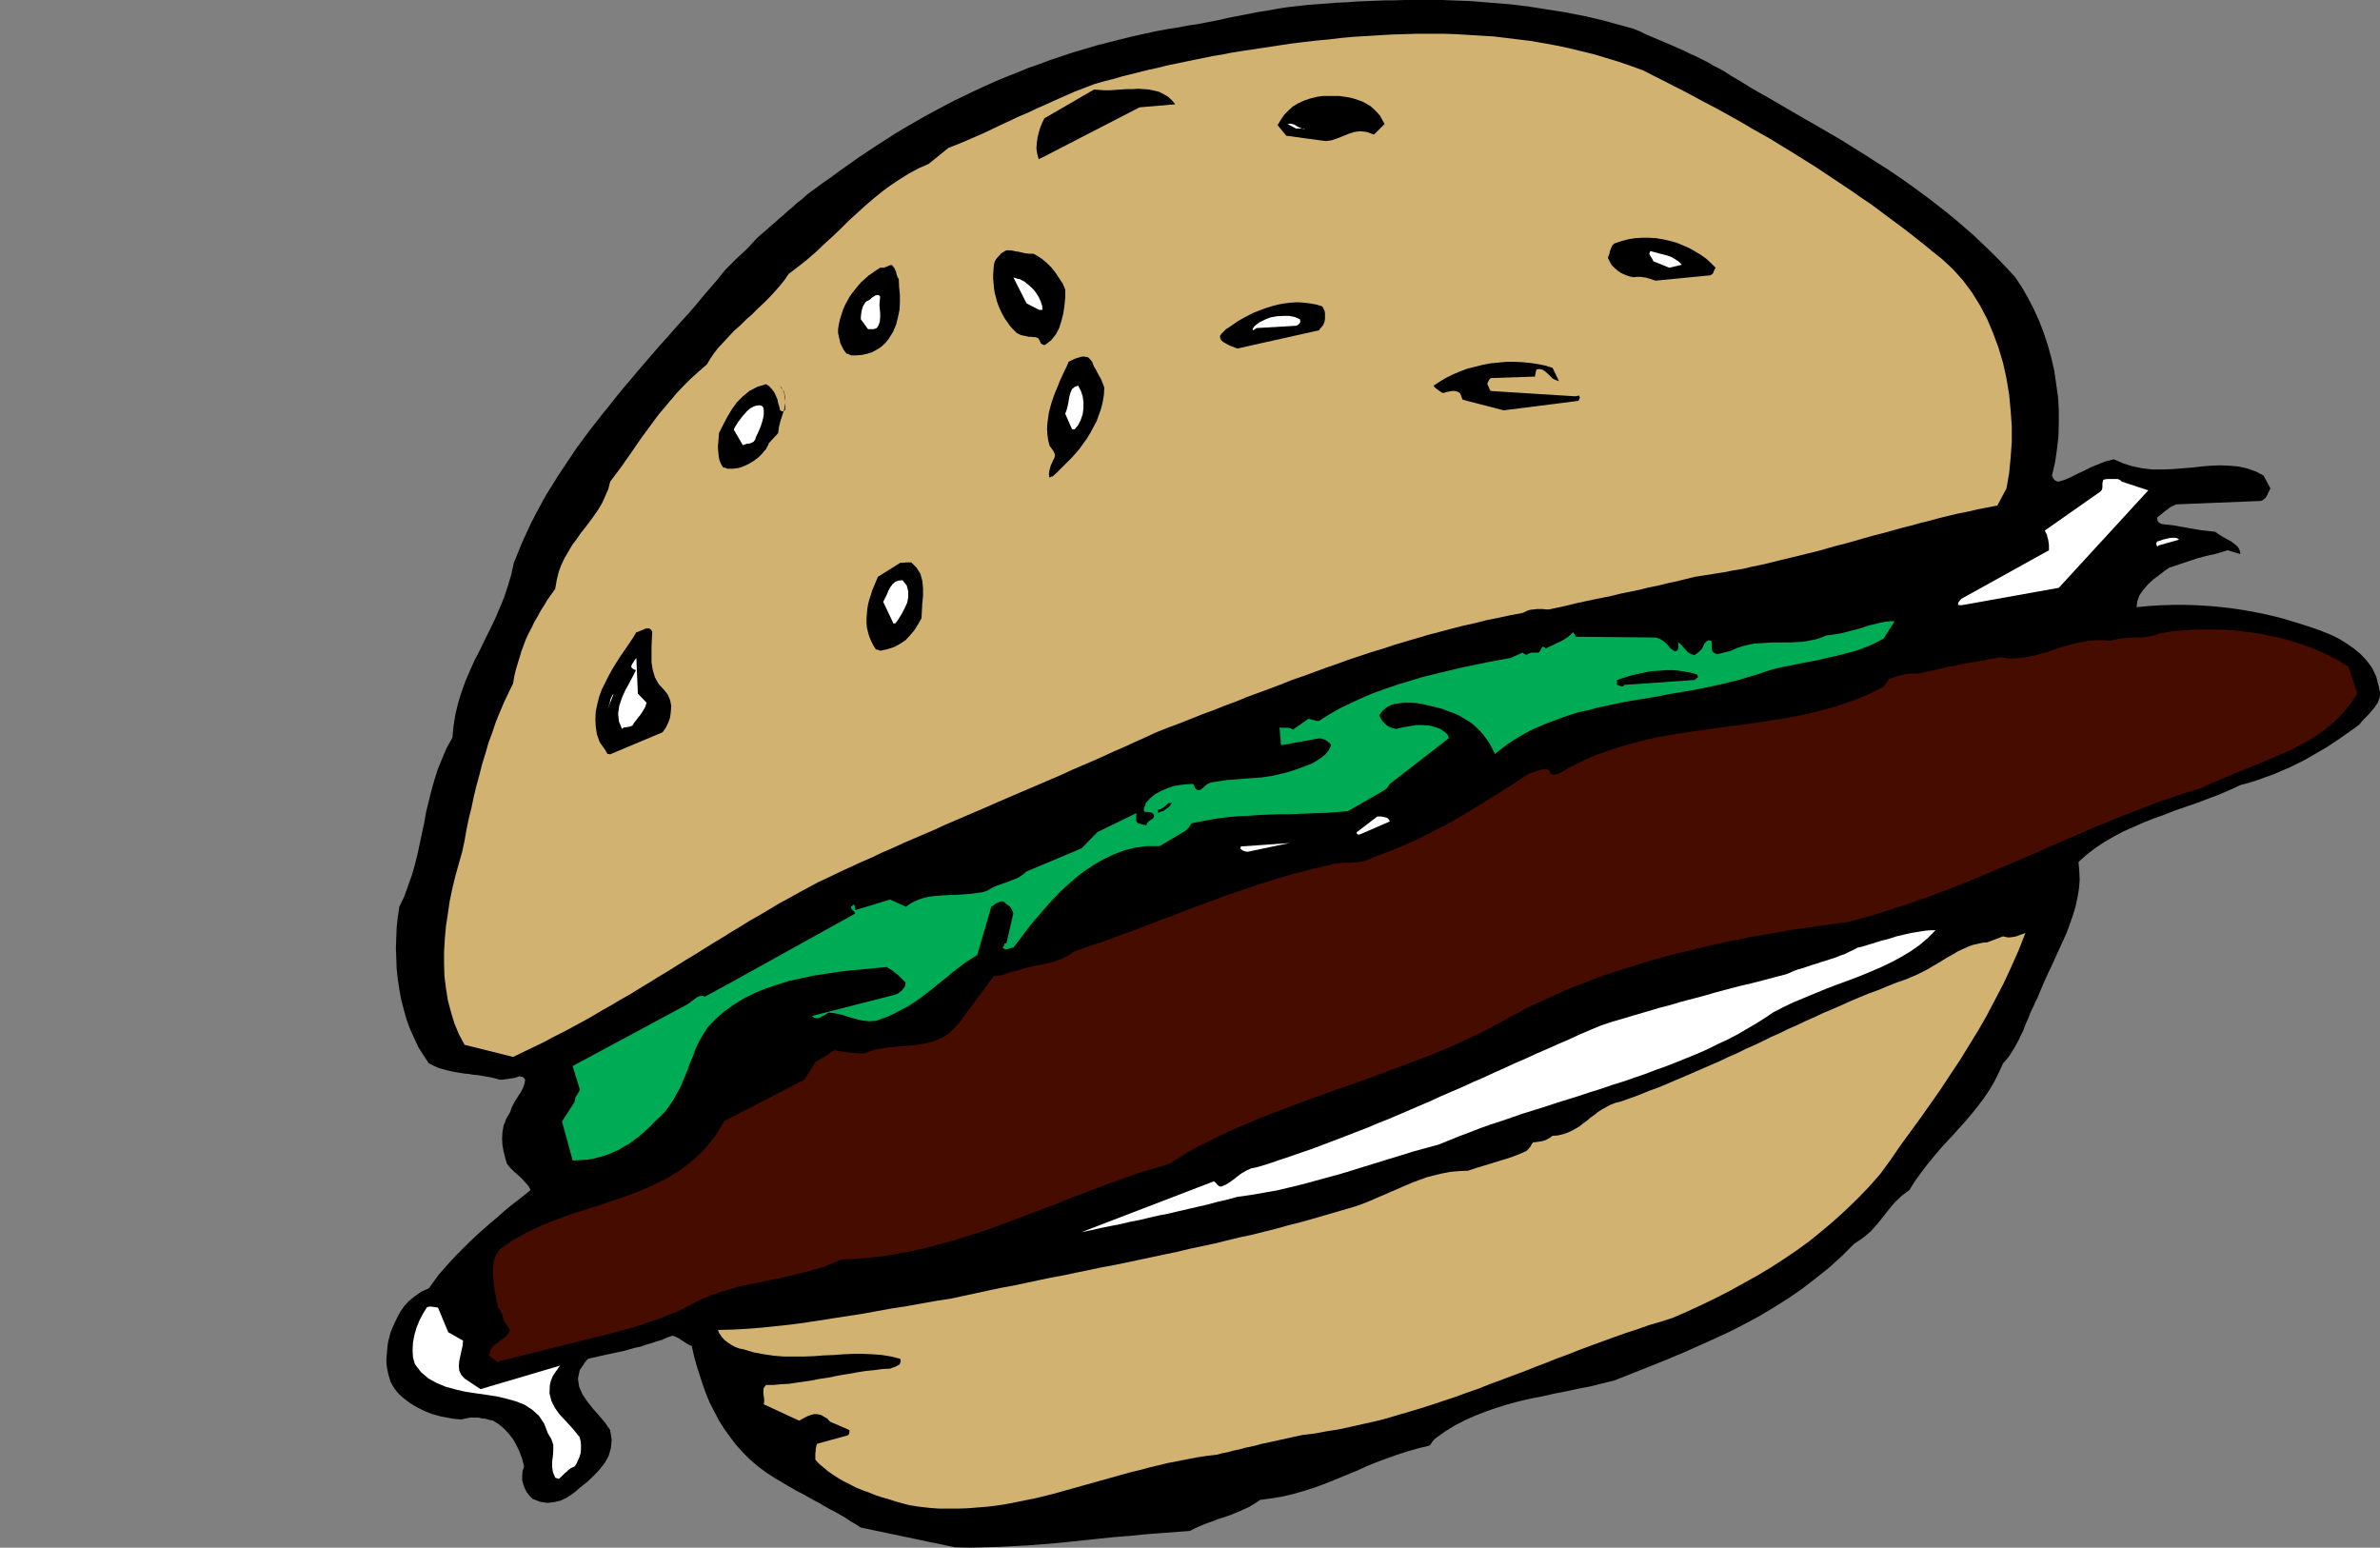 <?xml version="1.0" encoding="UTF-8" standalone="no"?>
<svg
   xmlns:dc="http://purl.org/dc/elements/1.1/"
   xmlns:cc="http://creativecommons.org/ns#"
   xmlns:rdf="http://www.w3.org/1999/02/22-rdf-syntax-ns#"
   xmlns:svg="http://www.w3.org/2000/svg"
   xmlns="http://www.w3.org/2000/svg"
   xmlns:sodipodi="http://sodipodi.sourceforge.net/DTD/sodipodi-0.dtd"
   xmlns:inkscape="http://www.inkscape.org/namespaces/inkscape"
   version="1.0"
   width="159.41mm"
   height="103.657mm"
   id="svg81"
   sodipodi:docname="AD000046.WMF">
  <rect width="100%" height="100%" fill="#808080" stroke="none"/>
  <sodipodi:namedview
     pagecolor="#ffffff"
     bordercolor="#666666"
     borderopacity="1"
     objecttolerance="10"
     gridtolerance="10"
     guidetolerance="10"
     inkscape:pageopacity="0"
     inkscape:pageshadow="2"
     inkscape:window-width="640"
     inkscape:window-height="480"
     id="namedview83" />
  <defs
     id="defs3">
    <pattern
       id="WMFhbasepattern"
       patternUnits="userSpaceOnUse"
       width="6"
       height="6"
       x="0"
       y="0" />
  </defs>
  <path
     style="fill:#000000;fill-rule:evenodd;fill-opacity:1;stroke:none;"
     d="  M 241.728,391.68   L 245.472,391.776   L 249.12,391.68   L 252.864,391.584   L 256.512,391.392   L 260.16,391.2   L 263.808,390.912   L 267.456,390.624   L 271.2,390.24   L 274.848,389.856   L 278.496,389.472   L 282.24,389.088   L 285.984,388.8   L 289.728,388.416   L 293.472,388.128   L 297.312,387.84   L 301.152,387.552   L 302.304,386.976   L 303.552,386.4   L 304.704,385.92   L 305.952,385.44   L 307.104,385.056   L 308.256,384.576   L 309.504,384.192   L 310.656,383.808   L 311.712,383.424   L 312.864,382.944   L 314.016,382.464   L 315.072,381.984   L 316.128,381.504   L 317.088,380.928   L 318.048,380.352   L 319.008,379.68   L 321.888,379.296   L 324.768,378.816   L 327.552,378.144   L 330.24,377.376   L 332.928,376.512   L 335.52,375.552   L 338.112,374.496   L 340.704,373.44   L 343.296,372.384   L 345.792,371.232   L 348.384,370.176   L 350.976,369.216   L 353.664,368.256   L 356.352,367.392   L 359.04,366.624   L 361.824,365.952   L 362.208,365.568   L 362.496,365.088   L 362.88,364.608   L 363.36,364.128   L 365.76,362.4   L 368.256,360.864   L 370.848,359.52   L 373.44,358.368   L 376.128,357.312   L 378.912,356.352   L 381.696,355.488   L 384.576,354.72   L 387.456,354.048   L 390.432,353.472   L 393.408,352.8   L 396.384,352.224   L 399.456,351.552   L 402.528,350.976   L 405.6,350.208   L 408.672,349.44   L 413.088,347.712   L 417.408,345.984   L 421.728,344.256   L 425.856,342.528   L 429.984,340.704   L 434.016,338.88   L 437.952,337.056   L 441.888,335.04   L 445.632,333.024   L 449.28,330.816   L 452.928,328.512   L 456.384,326.112   L 459.744,323.52   L 463.104,320.832   L 466.272,317.952   L 469.344,314.88   L 471.648,313.344   L 473.568,311.712   L 475.2,309.888   L 476.736,307.968   L 478.176,306.144   L 479.712,304.32   L 481.44,302.688   L 483.36,301.248   L 484.8,298.944   L 486.336,296.832   L 487.872,294.816   L 489.504,292.8   L 491.136,290.88   L 492.768,289.056   L 494.496,287.232   L 496.128,285.408   L 497.76,283.584   L 499.296,281.76   L 500.832,279.84   L 502.272,277.92   L 503.616,275.904   L 504.864,273.792   L 506.016,271.488   L 507.072,269.184   L 507.84,268.32   L 508.608,267.36   L 509.28,266.304   L 509.952,265.248   L 510.528,264.192   L 511.104,263.136   L 511.584,262.08   L 512.16,260.928   L 512.544,259.872   L 513.024,258.72   L 513.504,257.664   L 513.888,256.608   L 514.368,255.552   L 514.848,254.592   L 515.232,253.632   L 515.712,252.768   L 516.576,250.656   L 517.44,248.64   L 518.4,246.528   L 519.36,244.512   L 520.32,242.4   L 521.28,240.288   L 522.24,238.176   L 523.2,236.064   L 523.968,233.952   L 524.736,231.744   L 525.408,229.536   L 525.888,227.328   L 526.272,225.12   L 526.464,222.816   L 526.368,220.512   L 526.176,218.208   L 528.192,216.384   L 530.304,214.752   L 532.608,213.216   L 534.912,211.872   L 537.408,210.528   L 540,209.376   L 542.592,208.224   L 545.28,207.168   L 547.968,206.208   L 550.656,205.152   L 553.44,204.192   L 556.224,203.232   L 559.008,202.176   L 561.792,201.12   L 564.48,199.968   L 567.168,198.72   L 569.376,198.144   L 571.488,197.472   L 573.6,196.704   L 575.712,195.936   L 577.728,195.072   L 579.744,194.208   L 581.664,193.248   L 583.584,192.288   L 585.408,191.232   L 587.232,190.176   L 589.056,189.12   L 590.784,187.968   L 592.512,186.816   L 594.144,185.664   L 595.776,184.512   L 597.312,183.36   L 598.176,182.304   L 599.232,181.248   L 600.192,180.192   L 601.152,179.04   L 601.92,177.888   L 602.4,176.64   L 602.496,175.296   L 602.208,173.856   L 601.536,171.264   L 600.48,169.056   L 599.136,167.232   L 597.6,165.6   L 595.872,164.16   L 594.048,162.912   L 592.224,161.76   L 590.304,160.8   L 587.232,159.552   L 584.16,158.496   L 581.088,157.536   L 577.92,156.576   L 574.848,155.808   L 571.776,155.136   L 568.704,154.56   L 565.632,154.08   L 562.464,153.696   L 559.392,153.408   L 556.32,153.216   L 553.248,153.12   L 550.08,153.12   L 547.008,153.216   L 543.936,153.408   L 540.864,153.696   L 541.056,152.16   L 541.632,150.624   L 542.592,149.28   L 543.744,147.936   L 545.088,146.688   L 546.528,145.632   L 547.872,144.576   L 549.12,143.712   L 550.56,143.232   L 552,142.752   L 553.44,142.272   L 554.88,141.792   L 556.32,141.312   L 557.76,140.928   L 559.296,140.544   L 560.736,140.256   L 563.904,139.296   L 567.168,140.256   L 566.976,139.296   L 566.496,138.432   L 565.728,137.76   L 564.864,137.088   L 563.808,136.512   L 562.752,135.936   L 561.696,135.264   L 560.736,134.592   L 558.912,134.4   L 557.184,134.208   L 555.456,133.92   L 553.824,133.632   L 552.192,133.344   L 550.656,133.056   L 549.024,132.864   L 547.392,132.672   L 546.816,132.48   L 546.336,132.096   L 546.144,131.712   L 546.048,131.04   L 546.528,130.656   L 547.008,130.272   L 547.584,129.792   L 548.16,129.312   L 548.736,128.928   L 549.312,128.448   L 550.08,128.064   L 550.848,127.68   L 572.16,126.816   L 572.64,126.72   L 573.024,126.432   L 573.408,126.144   L 573.696,125.76   L 573.984,125.28   L 574.176,124.8   L 574.464,124.224   L 574.752,123.648   L 573.024,120.384   L 571.008,119.328   L 568.8,118.56   L 566.592,118.08   L 564.384,117.888   L 562.08,117.792   L 559.68,117.888   L 557.28,118.08   L 554.784,118.368   L 552.384,118.56   L 549.888,118.752   L 547.392,118.848   L 544.896,118.848   L 542.4,118.56   L 540,118.08   L 537.504,117.312   L 535.104,116.256   L 532.896,116.832   L 530.976,117.6   L 529.152,118.368   L 527.424,119.232   L 525.792,120   L 524.256,120.768   L 522.72,121.44   L 521.184,121.92   L 520.608,121.824   L 520.128,121.536   L 519.744,121.056   L 519.456,120.384   L 520.224,117.12   L 520.704,113.856   L 521.088,110.592   L 521.184,107.232   L 521.184,103.872   L 520.992,100.512   L 520.512,97.152   L 520.032,93.792   L 519.264,90.528   L 518.4,87.36   L 517.344,84.192   L 516.192,81.216   L 514.848,78.24   L 513.408,75.456   L 511.872,72.768   L 510.144,70.176   L 508.128,67.968   L 506.016,65.76   L 503.904,63.648   L 501.792,61.632   L 499.68,59.616   L 497.472,57.696   L 495.36,55.872   L 493.152,54.048   L 490.944,52.32   L 488.736,50.592   L 486.528,48.96   L 484.32,47.328   L 482.016,45.696   L 479.808,44.16   L 477.504,42.624   L 475.2,41.184   L 472.992,39.744   L 470.688,38.304   L 468.384,36.864   L 466.08,35.424   L 463.776,34.08   L 461.472,32.736   L 459.168,31.392   L 456.768,30.048   L 454.464,28.704   L 452.16,27.36   L 449.856,26.016   L 447.552,24.672   L 445.152,23.328   L 442.848,21.984   L 440.544,20.544   L 438.24,19.2   L 436.8,18.24   L 435.264,17.376   L 433.728,16.608   L 432.288,15.744   L 430.752,14.976   L 429.216,14.208   L 427.68,13.536   L 426.144,12.768   L 424.608,12.096   L 423.072,11.424   L 421.536,10.752   L 419.904,10.08   L 418.368,9.408   L 416.736,8.736   L 415.2,7.968   L 413.568,7.296   L 411.168,6.624   L 408.672,5.952   L 406.272,5.28   L 403.872,4.704   L 401.472,4.128   L 398.976,3.648   L 396.576,3.168   L 394.176,2.784   L 391.68,2.4   L 389.28,2.016   L 386.88,1.632   L 384.48,1.344   L 381.984,1.056   L 379.584,0.864   L 377.184,0.672   L 374.784,0.48   L 372.384,0.288   L 369.984,0.192   L 367.488,0.096   L 365.088,0   L 362.688,0   L 360.288,0   L 357.888,0   L 355.488,0   L 352.992,0.096   L 350.592,0.096   L 348.192,0.192   L 345.792,0.288   L 343.392,0.384   L 340.992,0.576   L 338.592,0.672   L 336.192,0.864   L 333.6,1.056   L 331.008,1.248   L 328.416,1.536   L 325.92,1.824   L 323.424,2.208   L 320.832,2.688   L 318.336,3.072   L 315.936,3.552   L 313.44,4.032   L 310.944,4.512   L 308.448,5.088   L 305.952,5.568   L 303.552,6.048   L 300.96,6.432   L 298.464,6.912   L 295.968,7.296   L 292.8,7.872   L 289.728,8.544   L 286.656,9.216   L 283.584,9.984   L 280.512,10.752   L 277.536,11.52   L 274.656,12.384   L 271.68,13.248   L 268.8,14.208   L 265.92,15.168   L 263.136,16.224   L 260.352,17.184   L 257.568,18.336   L 254.88,19.392   L 252.096,20.544   L 249.504,21.696   L 246.816,22.944   L 244.224,24.192   L 241.632,25.44   L 239.04,26.784   L 236.544,28.128   L 234.048,29.472   L 231.552,30.912   L 229.056,32.352   L 226.656,33.792   L 224.256,35.328   L 221.856,36.864   L 219.552,38.4   L 217.248,39.936   L 214.944,41.568   L 212.64,43.2   L 210.432,44.832   L 209.184,45.696   L 207.936,46.56   L 206.688,47.52   L 205.44,48.384   L 204.192,49.344   L 203.04,50.4   L 201.792,51.36   L 200.64,52.416   L 199.488,53.376   L 198.336,54.432   L 197.184,55.392   L 196.032,56.448   L 194.88,57.408   L 193.824,58.368   L 192.672,59.328   L 191.616,60.288   L 190.368,61.632   L 189.12,62.976   L 187.68,64.32   L 186.336,65.568   L 184.992,66.912   L 183.744,68.16   L 182.688,69.408   L 181.728,70.656   L 179.904,72.768   L 178.08,74.88   L 176.256,77.088   L 174.432,79.2   L 172.512,81.312   L 170.688,83.328   L 168.864,85.44   L 166.944,87.552   L 165.12,89.664   L 163.296,91.776   L 161.472,93.888   L 159.648,96.096   L 157.824,98.208   L 156.096,100.32   L 154.368,102.528   L 152.64,104.64   L 150.912,106.848   L 149.184,109.056   L 147.552,111.264   L 145.92,113.472   L 144.384,115.776   L 142.848,118.08   L 141.312,120.384   L 139.872,122.688   L 138.432,124.992   L 137.088,127.392   L 135.744,129.888   L 134.496,132.288   L 133.344,134.784   L 132.192,137.28   L 131.136,139.872   L 130.08,142.464   L 129.408,145.536   L 128.544,148.416   L 127.584,151.296   L 126.432,154.08   L 125.28,156.768   L 124.032,159.36   L 122.688,162.048   L 121.44,164.64   L 120.096,167.232   L 118.944,169.824   L 117.792,172.512   L 116.832,175.2   L 115.968,177.984   L 115.296,180.768   L 114.816,183.744   L 114.528,186.72   L 113.088,189.312   L 111.936,192   L 110.88,194.592   L 110.016,197.28   L 109.248,199.968   L 108.576,202.656   L 107.904,205.344   L 107.424,208.128   L 106.848,210.816   L 106.272,213.504   L 105.696,216.192   L 105.024,218.88   L 104.256,221.568   L 103.296,224.256   L 102.336,226.944   L 101.088,229.536   L 100.704,232.128   L 100.416,234.72   L 100.32,237.312   L 100.224,240   L 100.32,242.592   L 100.416,245.28   L 100.704,247.872   L 101.088,250.464   L 101.568,253.056   L 102.24,255.648   L 102.912,258.048   L 103.776,260.448   L 104.832,262.752   L 105.888,265.056   L 107.232,267.168   L 108.576,269.184   L 109.728,269.76   L 110.784,270.24   L 111.936,270.624   L 113.088,270.912   L 114.24,271.2   L 115.296,271.392   L 116.448,271.584   L 117.6,271.776   L 118.752,271.872   L 119.808,272.064   L 120.96,272.16   L 122.112,272.352   L 123.168,272.544   L 124.32,272.736   L 125.472,273.024   L 126.528,273.312   L 127.2,273.312   L 127.872,273.216   L 128.544,273.12   L 129.12,273.024   L 129.792,272.928   L 130.368,272.832   L 130.944,272.64   L 131.424,272.448   L 131.904,272.544   L 132.384,272.64   L 132.672,272.928   L 132.96,273.312   L 132.768,274.368   L 132.384,275.424   L 131.904,276.384   L 131.328,277.248   L 130.656,278.304   L 130.08,279.264   L 129.504,280.416   L 129.12,281.568   L 128.16,283.2   L 127.488,284.928   L 127.2,286.56   L 127.104,288.192   L 127.2,289.92   L 127.488,291.456   L 127.872,293.088   L 128.352,294.624   L 129.12,295.584   L 129.984,296.448   L 130.848,297.216   L 131.712,297.984   L 132.48,298.752   L 133.152,299.52   L 133.824,300.288   L 134.304,301.248   L 132.672,302.592   L 130.944,303.936   L 129.216,305.28   L 127.488,306.72   L 125.76,308.256   L 124.032,309.696   L 122.304,311.232   L 120.576,312.768   L 118.848,314.4   L 117.216,316.032   L 115.584,317.664   L 114.048,319.296   L 112.512,321.024   L 111.072,322.656   L 109.824,324.384   L 108.576,326.112   L 106.656,326.976   L 105.024,328.128   L 103.584,329.28   L 102.336,330.624   L 101.28,332.16   L 100.416,333.792   L 99.648,335.424   L 98.88,337.248   L 98.592,338.4   L 98.304,339.456   L 98.112,340.608   L 98.016,341.664   L 97.92,342.816   L 97.824,343.872   L 97.824,344.928   L 97.92,345.984   L 98.112,346.944   L 98.304,347.904   L 98.592,348.864   L 98.88,349.824   L 99.36,350.688   L 99.84,351.456   L 100.416,352.224   L 101.088,352.992   L 101.952,353.76   L 102.816,354.432   L 103.68,355.104   L 104.64,355.68   L 105.6,356.256   L 106.56,356.736   L 107.52,357.216   L 108.48,357.6   L 109.536,357.984   L 110.592,358.272   L 111.552,358.56   L 112.608,358.752   L 113.664,358.944   L 114.72,359.136   L 115.68,359.232   L 116.736,359.328   L 117.984,359.04   L 119.04,358.848   L 120.096,358.848   L 121.056,358.848   L 121.92,359.04   L 122.88,359.136   L 123.84,359.424   L 124.8,359.616   L 126.336,360.576   L 127.68,361.728   L 128.832,362.976   L 129.888,364.32   L 130.752,365.856   L 131.52,367.488   L 132.192,369.312   L 132.672,371.232   L 132.288,372.384   L 132.192,373.536   L 132.192,374.688   L 132.48,375.744   L 132.864,376.8   L 133.344,377.76   L 134.016,378.624   L 134.784,379.392   L 136.704,380.16   L 138.528,380.448   L 140.256,380.256   L 141.888,379.872   L 143.328,379.2   L 144.672,378.336   L 145.824,377.472   L 146.784,376.608   L 148.608,375.168   L 150.24,373.632   L 151.776,372   L 153.12,370.272   L 154.08,368.544   L 154.656,366.528   L 154.848,364.416   L 154.464,362.016   L 153.216,360.192   L 151.68,358.368   L 150.144,356.64   L 148.704,354.816   L 147.456,352.992   L 146.592,350.976   L 146.304,348.96   L 146.784,346.752   L 147.552,345.696   L 148.032,344.928   L 148.416,344.448   L 148.896,343.968   L 150.144,343.68   L 151.392,343.392   L 152.64,343.104   L 153.984,342.816   L 155.328,342.528   L 156.672,342.24   L 158.016,341.952   L 159.36,341.568   L 160.704,341.184   L 162.144,340.896   L 163.488,340.416   L 164.832,340.032   L 166.272,339.552   L 167.616,339.168   L 168.864,338.592   L 170.208,338.112   L 171.072,338.4   L 171.84,338.784   L 172.416,339.168   L 172.992,339.552   L 173.568,339.936   L 174.048,340.224   L 174.528,340.512   L 175.104,340.704   L 175.68,343.2   L 176.352,345.696   L 177.12,348.096   L 177.888,350.496   L 178.752,352.896   L 179.712,355.2   L 180.864,357.408   L 182.016,359.616   L 183.36,361.728   L 184.8,363.744   L 186.336,365.76   L 188.064,367.68   L 189.888,369.504   L 191.904,371.232   L 194.112,372.864   L 196.512,374.4   L 197.856,375.168   L 199.296,376.032   L 200.64,376.8   L 201.984,377.568   L 203.328,378.24   L 204.672,379.008   L 206.016,379.776   L 207.36,380.448   L 208.608,381.216   L 209.952,381.984   L 211.296,382.656   L 212.64,383.424   L 213.984,384.192   L 215.232,385.056   L 216.576,385.824   L 217.92,386.688   L 241.728,391.68  z "
     id="path5" />
  <path
     style="fill:#d1b270;fill-rule:evenodd;fill-opacity:1;stroke:none;"
     d="  M 230.208,381.024   L 232.704,381.408   L 235.2,381.696   L 237.696,381.888   L 240.192,381.888   L 242.592,381.888   L 245.088,381.792   L 247.488,381.6   L 249.888,381.408   L 252.288,381.12   L 254.784,380.736   L 257.184,380.256   L 259.584,379.776   L 261.984,379.296   L 264.384,378.72   L 266.688,378.144   L 269.088,377.472   L 271.488,376.8   L 273.888,376.128   L 276.288,375.456   L 278.688,374.784   L 281.088,374.112   L 283.488,373.44   L 285.888,372.768   L 288.288,372.192   L 290.784,371.52   L 293.184,370.944   L 295.584,370.368   L 298.08,369.888   L 300.48,369.408   L 302.976,368.928   L 305.472,368.544   L 307.968,368.256   L 309.408,367.872   L 310.944,367.584   L 312.288,367.2   L 313.728,366.912   L 315.072,366.528   L 316.416,366.24   L 317.76,365.952   L 319.104,365.568   L 320.448,365.28   L 321.792,364.992   L 323.136,364.704   L 324.384,364.416   L 325.728,364.128   L 326.976,363.84   L 328.32,363.552   L 329.664,363.264   L 332.832,362.88   L 335.904,362.304   L 338.976,361.824   L 342.048,361.152   L 345.024,360.48   L 348.096,359.808   L 351.072,359.04   L 353.952,358.176   L 356.928,357.312   L 359.808,356.448   L 362.784,355.488   L 365.664,354.528   L 368.544,353.568   L 371.424,352.512   L 374.208,351.552   L 377.088,350.4   L 379.968,349.344   L 382.752,348.288   L 385.632,347.232   L 388.512,346.08   L 391.296,345.024   L 394.176,343.872   L 397.056,342.816   L 399.936,341.664   L 402.816,340.608   L 405.696,339.552   L 408.576,338.496   L 411.552,337.44   L 414.528,336.48   L 417.504,335.424   L 420.48,334.56   L 423.456,333.6   L 427.2,331.968   L 430.944,330.24   L 434.496,328.512   L 438.048,326.688   L 441.504,324.768   L 444.96,322.848   L 448.32,320.832   L 451.584,318.72   L 454.848,316.512   L 458.016,314.208   L 461.088,311.712   L 464.16,309.12   L 467.232,306.336   L 470.208,303.456   L 473.088,300.48   L 475.968,297.216   L 478.56,293.664   L 481.056,290.016   L 483.648,286.464   L 486.24,282.912   L 488.736,279.36   L 491.232,275.808   L 493.632,272.16   L 496.128,268.416   L 498.432,264.672   L 500.736,260.928   L 502.944,257.088   L 505.056,253.056   L 507.168,249.024   L 509.088,244.896   L 511.008,240.576   L 512.736,236.16   L 512.064,236.448   L 511.392,236.64   L 510.72,236.928   L 510.048,237.12   L 509.376,237.216   L 508.608,237.312   L 507.84,237.216   L 507.072,237.024   L 503.04,238.56   L 501.792,238.656   L 500.544,238.944   L 499.296,239.232   L 498.048,239.712   L 496.8,240.288   L 495.552,240.864   L 494.304,241.632   L 493.056,242.304   L 491.808,243.072   L 490.56,243.84   L 489.216,244.608   L 487.968,245.376   L 486.624,246.048   L 485.28,246.72   L 483.936,247.296   L 482.592,247.872   L 480.096,248.736   L 477.696,249.696   L 475.392,250.656   L 472.992,251.52   L 470.688,252.48   L 468.384,253.44   L 466.08,254.496   L 463.872,255.456   L 461.568,256.416   L 459.36,257.472   L 457.152,258.432   L 454.944,259.488   L 452.736,260.448   L 450.624,261.504   L 448.416,262.464   L 446.304,263.52   L 444.096,264.576   L 441.888,265.536   L 439.776,266.592   L 437.568,267.552   L 435.36,268.608   L 433.152,269.568   L 430.944,270.528   L 428.736,271.488   L 426.528,272.448   L 424.224,273.408   L 422.016,274.368   L 419.712,275.328   L 417.312,276.192   L 415.008,277.152   L 412.608,278.016   L 410.208,278.88   L 408.96,279.168   L 407.712,279.648   L 406.656,280.224   L 405.6,280.8   L 404.544,281.472   L 403.584,282.24   L 402.624,282.912   L 401.76,283.68   L 400.8,284.352   L 399.84,285.12   L 398.88,285.696   L 397.824,286.272   L 396.768,286.752   L 395.616,287.136   L 394.368,287.424   L 393.024,287.52   L 392.352,288   L 391.68,288.384   L 391.104,288.672   L 390.432,288.864   L 389.856,288.96   L 389.184,289.056   L 388.608,289.152   L 388.128,289.152   L 387.744,289.632   L 387.456,290.208   L 386.976,290.784   L 386.4,291.36   L 384.672,292.128   L 382.944,292.8   L 381.216,293.376   L 379.296,293.952   L 377.472,294.528   L 375.552,295.104   L 373.632,295.68   L 371.616,296.352   L 369.408,296.448   L 367.2,296.64   L 365.184,297.024   L 363.168,297.504   L 361.248,297.984   L 359.424,298.656   L 357.6,299.328   L 355.776,300.096   L 354.048,300.864   L 352.224,301.632   L 350.496,302.4   L 348.672,303.168   L 346.944,303.936   L 345.024,304.704   L 343.104,305.376   L 341.184,305.952   L 338.208,306.816   L 335.232,307.68   L 332.256,308.544   L 329.184,309.408   L 326.112,310.176   L 323.04,311.04   L 319.968,311.808   L 316.896,312.576   L 313.728,313.248   L 310.56,314.016   L 307.488,314.784   L 304.32,315.456   L 301.152,316.128   L 297.984,316.896   L 294.72,317.568   L 291.552,318.24   L 288.384,318.912   L 285.216,319.584   L 281.952,320.256   L 278.784,320.832   L 275.616,321.504   L 272.352,322.176   L 269.184,322.848   L 266.016,323.424   L 262.848,324.096   L 259.68,324.768   L 256.512,325.44   L 253.344,326.016   L 250.176,326.688   L 247.104,327.36   L 243.936,328.032   L 240.864,328.704   L 237.12,329.28   L 233.376,329.952   L 229.632,330.624   L 225.888,331.2   L 222.144,331.872   L 218.496,332.544   L 214.752,333.12   L 211.008,333.696   L 207.36,334.272   L 203.616,334.848   L 199.968,335.328   L 196.32,335.712   L 192.672,336.096   L 189.024,336.384   L 185.376,336.576   L 181.728,336.672   L 182.112,337.536   L 182.688,338.4   L 183.36,339.168   L 184.224,339.84   L 185.088,340.416   L 186.144,340.992   L 187.2,341.376   L 188.256,341.568   L 190.752,342.336   L 193.344,342.816   L 195.936,343.2   L 198.432,343.392   L 201.024,343.392   L 203.52,343.392   L 206.112,343.296   L 208.608,343.104   L 211.104,343.008   L 213.6,342.816   L 216,342.72   L 218.496,342.72   L 220.896,342.816   L 223.296,343.008   L 225.6,343.392   L 227.904,343.968   L 228,344.544   L 227.904,345.024   L 227.712,345.408   L 227.328,345.6   L 226.848,345.888   L 226.368,346.08   L 225.792,346.272   L 225.312,346.464   L 223.296,346.56   L 221.28,346.848   L 219.264,347.04   L 217.344,347.328   L 215.328,347.712   L 213.408,348   L 211.392,348.384   L 209.472,348.768   L 207.456,349.056   L 205.536,349.44   L 203.616,349.728   L 201.6,350.016   L 199.68,350.304   L 197.76,350.4   L 195.84,350.592   L 193.92,350.592   L 193.536,351.072   L 193.248,351.552   L 193.248,352.128   L 193.248,352.8   L 193.344,353.472   L 193.44,354.144   L 193.44,354.816   L 193.344,355.488   L 202.272,359.616   L 203.04,359.232   L 203.712,358.848   L 204.48,358.464   L 205.248,358.176   L 206.016,357.984   L 206.88,357.984   L 207.84,358.176   L 208.8,358.752   L 209.472,359.136   L 209.856,359.616   L 210.336,360   L 211.296,360.384   L 215.04,362.016   L 215.04,362.496   L 214.944,362.88   L 214.848,363.168   L 214.56,363.36   L 206.88,365.472   L 206.688,365.856   L 206.592,366.336   L 206.496,366.816   L 206.496,367.296   L 206.4,367.872   L 206.4,368.448   L 206.4,369.024   L 206.4,369.504   L 207.36,370.56   L 208.512,371.52   L 209.664,372.48   L 210.912,373.344   L 212.256,374.208   L 213.6,374.976   L 215.136,375.744   L 216.576,376.512   L 218.208,377.184   L 219.84,377.76   L 221.472,378.432   L 223.2,379.008   L 224.928,379.488   L 226.656,380.064   L 228.384,380.544   L 230.208,381.024  z "
     id="path7" />
  <path
     style="fill:#ffffff;fill-rule:evenodd;fill-opacity:1;stroke:none;"
     d="  M 141.408,374.4   L 141.984,373.92   L 142.464,373.44   L 142.944,372.96   L 143.424,372.576   L 143.808,372.192   L 144.288,371.808   L 144.768,371.52   L 145.44,371.232   L 145.92,370.56   L 146.304,369.696   L 146.688,368.832   L 146.976,367.872   L 147.072,366.816   L 147.072,365.76   L 146.976,364.8   L 146.688,363.744   L 145.536,362.304   L 144.288,360.864   L 142.944,359.424   L 141.6,357.984   L 140.448,356.352   L 139.584,354.624   L 139.104,352.704   L 139.2,350.592   L 139.392,349.728   L 139.68,348.96   L 139.968,348.288   L 140.352,347.712   L 140.736,347.136   L 141.12,346.656   L 141.408,346.176   L 141.792,345.696   L 121.632,351.648   L 117.6,348.96   L 116.736,348   L 116.256,346.944   L 116.16,345.792   L 116.256,344.544   L 116.544,343.2   L 116.832,341.856   L 117.12,340.608   L 117.216,339.36   L 113.472,337.248   L 110.88,331.008   L 110.304,330.912   L 109.632,330.816   L 108.864,330.72   L 108.096,330.912   L 107.136,332.448   L 106.272,334.08   L 105.504,335.904   L 104.928,337.824   L 104.544,339.84   L 104.448,341.76   L 104.544,343.584   L 105.024,345.312   L 106.56,347.328   L 108.48,348.96   L 110.592,350.112   L 112.896,351.072   L 115.392,351.744   L 117.888,352.32   L 120.48,352.704   L 123.168,353.088   L 125.664,353.472   L 128.16,354.048   L 130.56,354.72   L 132.768,355.584   L 134.688,356.832   L 136.416,358.368   L 137.76,360.384   L 138.72,362.88   L 139.584,364.32   L 140.064,365.76   L 140.064,367.2   L 139.968,368.544   L 139.776,369.984   L 139.776,371.328   L 139.968,372.672   L 140.544,374.016   L 140.64,374.112   L 141.024,374.208   L 141.312,374.304   L 141.408,374.4  z "
     id="path9" />
  <path
     style="fill:#470c00;fill-rule:evenodd;fill-opacity:1;stroke:none;"
     d="  M 126.528,344.544   L 156.192,337.152   L 157.44,336.768   L 158.688,336.48   L 159.936,336.096   L 161.184,335.712   L 162.528,335.328   L 163.776,334.848   L 165.024,334.464   L 166.272,333.984   L 167.52,333.6   L 168.768,333.024   L 170.016,332.544   L 171.264,332.064   L 172.512,331.488   L 173.664,330.912   L 174.816,330.336   L 175.968,329.664   L 178.176,328.608   L 180.384,327.744   L 182.688,326.976   L 184.992,326.304   L 187.2,325.632   L 189.504,325.152   L 191.904,324.672   L 194.208,324.192   L 196.512,323.712   L 198.912,323.232   L 201.216,322.656   L 203.616,322.08   L 206.016,321.408   L 208.32,320.736   L 210.72,319.776   L 213.024,318.816   L 215.808,318.72   L 218.496,318.528   L 221.184,318.24   L 223.872,317.952   L 226.56,317.472   L 229.248,316.992   L 231.84,316.512   L 234.528,315.84   L 237.12,315.168   L 239.712,314.496   L 242.304,313.728   L 244.992,312.864   L 247.488,312.096   L 250.08,311.232   L 252.672,310.272   L 255.264,309.312   L 257.856,308.352   L 260.352,307.392   L 262.944,306.432   L 265.44,305.472   L 268.032,304.512   L 270.528,303.456   L 273.12,302.496   L 275.616,301.536   L 278.208,300.576   L 280.704,299.616   L 283.2,298.752   L 285.792,297.792   L 288.288,296.928   L 290.88,296.16   L 293.376,295.392   L 295.968,294.624   L 298.272,293.184   L 300.576,291.744   L 302.976,290.4   L 305.472,289.152   L 307.968,287.904   L 310.56,286.656   L 313.152,285.504   L 315.84,284.352   L 318.528,283.2   L 321.216,282.144   L 324,281.088   L 326.784,280.032   L 329.568,278.976   L 332.352,277.92   L 335.232,276.96   L 338.016,275.904   L 340.896,274.944   L 343.776,273.888   L 346.56,272.928   L 349.44,271.872   L 352.224,270.816   L 355.104,269.76   L 357.888,268.704   L 360.672,267.648   L 363.36,266.592   L 366.144,265.44   L 368.736,264.288   L 371.424,263.04   L 374.016,261.792   L 376.608,260.544   L 379.104,259.2   L 381.504,257.856   L 383.904,256.608   L 386.304,255.264   L 388.704,254.112   L 391.2,252.96   L 393.792,251.808   L 396.288,250.656   L 398.88,249.6   L 401.568,248.64   L 404.16,247.584   L 406.848,246.624   L 409.632,245.76   L 412.32,244.896   L 415.104,244.032   L 417.792,243.168   L 420.576,242.4   L 423.36,241.632   L 426.24,240.96   L 429.024,240.288   L 431.808,239.616   L 434.592,238.944   L 437.376,238.368   L 440.256,237.792   L 443.04,237.216   L 445.824,236.736   L 448.608,236.256   L 451.392,235.776   L 454.08,235.296   L 456.864,234.912   L 459.552,234.528   L 462.24,234.144   L 464.928,233.76   L 467.52,233.472   L 470.688,232.608   L 473.856,231.744   L 476.928,230.784   L 479.904,229.824   L 482.976,228.864   L 485.856,227.808   L 488.832,226.752   L 491.712,225.696   L 494.496,224.64   L 497.376,223.488   L 500.16,222.336   L 502.944,221.184   L 505.632,220.032   L 508.416,218.88   L 511.104,217.728   L 513.792,216.576   L 516.48,215.424   L 519.168,214.176   L 521.856,213.024   L 524.544,211.872   L 527.232,210.72   L 529.824,209.568   L 532.512,208.512   L 535.2,207.36   L 537.888,206.304   L 540.672,205.248   L 543.36,204.192   L 546.048,203.136   L 548.832,202.176   L 551.616,201.216   L 554.4,200.352   L 557.28,199.488   L 560.064,198.144   L 562.848,196.992   L 565.632,195.84   L 568.416,194.688   L 571.296,193.536   L 573.984,192.384   L 576.768,191.232   L 579.456,190.08   L 582.048,188.736   L 584.544,187.392   L 586.944,185.856   L 589.152,184.224   L 591.36,182.304   L 593.28,180.288   L 595.104,178.08   L 596.736,175.584   L 594.528,168.768   L 592.032,167.232   L 589.44,165.888   L 586.752,164.64   L 583.872,163.488   L 580.992,162.528   L 577.92,161.664   L 574.848,160.992   L 571.776,160.32   L 568.608,159.936   L 565.344,159.552   L 562.176,159.36   L 559.008,159.36   L 555.936,159.36   L 552.864,159.552   L 549.792,159.84   L 546.912,160.32   L 545.088,160.896   L 543.456,161.184   L 541.824,161.376   L 540.384,161.376   L 538.848,161.472   L 537.312,161.568   L 535.872,161.76   L 534.336,162.24   L 532.416,162.048   L 530.496,162.048   L 528.672,162.24   L 526.944,162.528   L 525.12,162.912   L 523.392,163.392   L 521.664,163.872   L 520.032,164.448   L 518.304,165.024   L 516.576,165.504   L 514.944,165.984   L 513.312,166.272   L 511.584,166.56   L 509.952,166.656   L 508.224,166.656   L 506.496,166.368   L 505.056,166.656   L 503.712,166.848   L 502.368,167.136   L 501.024,167.328   L 499.68,167.616   L 498.432,167.808   L 497.184,168   L 495.84,168.288   L 494.592,168.576   L 493.344,168.768   L 492.096,169.056   L 490.848,169.344   L 489.6,169.632   L 488.352,169.92   L 487.008,170.208   L 485.76,170.496   L 484.704,170.496   L 483.744,170.496   L 482.784,170.592   L 481.92,170.784   L 481.056,170.976   L 480.096,171.264   L 479.232,171.552   L 478.272,171.84   L 477.888,172.32   L 477.6,172.8   L 477.216,173.28   L 476.832,173.856   L 474.528,175.008   L 472.128,176.16   L 469.728,177.12   L 467.232,177.984   L 464.736,178.848   L 462.24,179.52   L 459.648,180.192   L 457.152,180.768   L 454.464,181.344   L 451.872,181.824   L 449.184,182.208   L 446.496,182.688   L 443.808,183.072   L 441.12,183.456   L 438.432,183.744   L 435.744,184.128   L 433.056,184.512   L 430.368,184.896   L 427.68,185.28   L 424.992,185.664   L 422.304,186.144   L 419.616,186.624   L 417.024,187.2   L 414.336,187.872   L 411.84,188.544   L 409.248,189.312   L 406.752,190.176   L 404.256,191.04   L 401.76,192.096   L 399.36,193.248   L 396.96,194.496   L 394.656,195.84   L 393.888,196.032   L 393.312,196.128   L 392.928,196.032   L 392.544,195.84   L 392.256,195.168   L 391.776,194.784   L 391.2,194.688   L 390.432,194.784   L 389.664,194.976   L 388.8,195.264   L 388.032,195.552   L 387.264,195.744   L 384.864,197.28   L 382.464,198.816   L 380.064,200.352   L 377.76,201.792   L 375.456,203.232   L 373.056,204.672   L 370.752,206.112   L 368.448,207.456   L 366.048,208.8   L 363.552,210.048   L 361.152,211.296   L 358.656,212.544   L 356.064,213.696   L 353.376,214.848   L 350.592,215.904   L 347.808,216.96   L 346.368,217.632   L 344.832,218.112   L 343.296,218.304   L 341.856,218.4   L 340.416,218.4   L 338.976,218.496   L 337.536,218.688   L 336.192,219.072   L 334.08,219.552   L 331.968,220.032   L 329.952,220.608   L 327.84,221.088   L 325.824,221.664   L 323.808,222.24   L 321.792,222.912   L 319.776,223.488   L 317.856,224.16   L 315.84,224.832   L 313.824,225.504   L 311.904,226.176   L 309.888,226.848   L 307.968,227.616   L 306.048,228.288   L 304.032,229.056   L 302.112,229.728   L 300.192,230.496   L 298.176,231.264   L 296.256,232.032   L 294.24,232.704   L 292.32,233.472   L 290.304,234.24   L 288.384,235.008   L 286.368,235.776   L 284.352,236.448   L 282.336,237.216   L 280.32,237.984   L 278.304,238.656   L 276.192,239.328   L 274.176,240.096   L 272.064,240.768   L 270.432,241.92   L 268.608,242.784   L 266.784,243.456   L 264.864,243.936   L 262.944,244.32   L 261.024,244.704   L 259.104,245.184   L 257.28,245.76   L 256.416,245.952   L 255.552,246.144   L 254.88,246.432   L 254.208,246.624   L 253.536,246.912   L 252.96,247.008   L 252.288,247.104   L 251.616,247.008   L 242.592,259.2   L 241.344,260.544   L 240.096,261.696   L 238.752,262.56   L 237.312,263.232   L 235.872,263.712   L 234.432,264.096   L 232.896,264.384   L 231.36,264.576   L 229.824,264.768   L 228.192,264.864   L 226.656,264.96   L 225.024,265.152   L 223.488,265.344   L 221.856,265.632   L 220.224,266.112   L 218.688,266.688   L 217.632,266.688   L 216.576,266.592   L 215.712,266.496   L 214.752,266.4   L 213.888,266.304   L 213.024,266.208   L 212.16,266.016   L 211.296,265.824   L 206.4,268.896   L 203.616,273.312   L 183.36,283.776   L 181.056,287.616   L 178.368,290.88   L 175.392,293.76   L 172.128,296.256   L 168.672,298.368   L 164.928,300.192   L 161.088,301.824   L 157.152,303.264   L 153.12,304.608   L 149.088,305.952   L 145.056,307.2   L 141.024,308.64   L 137.184,310.176   L 133.44,311.904   L 129.888,313.92   L 126.528,316.224   L 125.568,317.664   L 124.992,319.296   L 124.8,321.12   L 124.8,323.04   L 124.992,324.96   L 125.28,326.976   L 125.664,328.992   L 126.048,330.912   L 126.336,331.296   L 126.624,331.68   L 126.816,332.064   L 127.008,332.448   L 127.2,332.928   L 127.296,333.312   L 127.392,333.696   L 127.392,334.08   L 129.12,336.672   L 128.736,337.44   L 128.256,338.112   L 127.584,338.688   L 126.912,339.168   L 126.24,339.744   L 125.472,340.224   L 124.8,340.8   L 124.224,341.568   L 124.128,341.856   L 124.032,342.24   L 123.936,342.72   L 123.84,343.2   L 126.048,344.832   L 126.144,344.832   L 126.336,344.64   L 126.432,344.544   L 126.528,344.544  z "
     id="path11" />
  <path
     style="fill:#ffffff;fill-rule:evenodd;fill-opacity:1;stroke:none;"
     d="  M 273.792,311.904   L 276.192,311.424   L 278.688,310.848   L 281.088,310.368   L 283.584,309.888   L 285.984,309.312   L 288.48,308.832   L 290.88,308.256   L 293.376,307.68   L 295.872,307.2   L 298.272,306.624   L 300.768,306.048   L 303.264,305.472   L 305.76,304.896   L 308.256,304.224   L 310.752,303.648   L 313.248,302.976   L 316.608,302.496   L 319.968,301.92   L 323.232,301.344   L 326.496,300.576   L 329.664,299.808   L 332.832,298.944   L 336,298.08   L 339.168,297.216   L 342.336,296.256   L 345.408,295.296   L 348.576,294.336   L 351.648,293.376   L 354.816,292.416   L 357.888,291.456   L 361.056,290.592   L 364.224,289.728   L 366.816,288.672   L 369.408,287.616   L 372,286.656   L 374.688,285.6   L 377.376,284.64   L 380.064,283.776   L 382.848,282.816   L 385.632,281.856   L 388.416,280.992   L 391.2,280.128   L 394.08,279.168   L 396.864,278.304   L 399.648,277.44   L 402.528,276.48   L 405.312,275.616   L 408.096,274.656   L 410.88,273.792   L 413.664,272.832   L 416.448,271.872   L 419.232,270.816   L 421.92,269.856   L 424.608,268.8   L 427.2,267.744   L 429.792,266.688   L 432.384,265.536   L 434.88,264.288   L 437.376,263.136   L 439.776,261.888   L 442.08,260.544   L 444.384,259.2   L 446.688,257.76   L 448.8,256.32   L 451.392,254.976   L 453.984,253.728   L 456.768,252.576   L 459.552,251.424   L 462.336,250.272   L 465.12,249.216   L 468,248.16   L 470.784,247.104   L 473.568,245.952   L 476.256,244.8   L 478.848,243.552   L 481.344,242.208   L 483.744,240.768   L 486.048,239.136   L 488.064,237.408   L 489.984,235.488   L 488.736,235.488   L 487.488,235.584   L 486.24,235.776   L 485.088,235.968   L 483.84,236.16   L 482.592,236.448   L 481.344,236.736   L 480.096,237.024   L 478.944,237.408   L 477.696,237.792   L 476.448,238.08   L 475.2,238.464   L 473.952,238.848   L 472.704,239.232   L 471.456,239.616   L 470.208,239.904   L 469.152,240.48   L 468.096,240.96   L 466.944,241.536   L 465.792,241.92   L 464.64,242.4   L 463.392,242.784   L 462.24,243.168   L 460.992,243.552   L 459.84,243.936   L 458.592,244.32   L 457.44,244.704   L 456.288,245.088   L 455.232,245.376   L 454.176,245.76   L 453.12,246.24   L 452.16,246.624   L 449.184,247.392   L 446.304,248.16   L 443.328,248.928   L 440.448,249.6   L 437.472,250.368   L 434.592,251.136   L 431.616,252   L 428.736,252.768   L 425.76,253.536   L 422.88,254.4   L 419.904,255.168   L 417.024,256.032   L 414.048,256.896   L 411.168,257.76   L 408.192,258.624   L 405.312,259.584   L 402.528,260.736   L 399.84,261.888   L 397.152,263.136   L 394.464,264.288   L 391.68,265.536   L 388.992,266.688   L 386.304,267.936   L 383.616,269.088   L 380.928,270.336   L 378.336,271.488   L 375.648,272.736   L 372.96,273.888   L 370.272,275.136   L 367.584,276.288   L 364.896,277.44   L 362.208,278.688   L 359.52,279.84   L 356.832,280.992   L 354.144,282.144   L 351.456,283.296   L 348.768,284.352   L 346.08,285.504   L 343.296,286.56   L 340.608,287.616   L 337.824,288.672   L 335.04,289.728   L 332.256,290.784   L 329.472,291.744   L 326.688,292.704   L 323.808,293.664   L 321.024,294.624   L 318.144,295.488   L 316.704,295.776   L 315.456,296.352   L 314.304,297.024   L 313.248,297.792   L 312.288,298.56   L 311.232,299.328   L 310.272,299.904   L 309.12,300.384   L 308.64,300.288   L 308.16,299.904   L 307.776,299.424   L 307.296,299.04   L 273.792,311.904  z "
     id="path13" />
  <path
     style="fill:#00ab56;fill-rule:evenodd;fill-opacity:1;stroke:none;"
     d="  M 145.44,293.76   L 146.976,293.664   L 148.512,293.568   L 149.952,293.376   L 151.392,292.992   L 152.832,292.608   L 154.176,292.128   L 155.52,291.552   L 156.768,290.976   L 158.016,290.208   L 159.264,289.536   L 160.416,288.672   L 161.568,287.808   L 162.72,286.848   L 163.776,285.888   L 164.832,284.928   L 165.792,283.872   L 167.136,282.624   L 168.384,281.376   L 169.44,279.936   L 170.4,278.496   L 171.264,276.96   L 172.128,275.424   L 172.8,273.888   L 173.472,272.256   L 174.144,270.624   L 174.72,268.992   L 175.392,267.456   L 175.968,265.824   L 176.64,264.288   L 177.408,262.848   L 178.272,261.408   L 179.136,260.064   L 181.152,257.952   L 183.36,256.032   L 185.76,254.304   L 188.256,252.768   L 190.944,251.424   L 193.728,250.272   L 196.608,249.312   L 199.584,248.352   L 202.656,247.68   L 205.728,247.008   L 208.896,246.528   L 211.968,246.048   L 215.136,245.664   L 218.304,245.376   L 221.376,245.088   L 224.448,244.8   L 225.12,245.184   L 225.888,245.664   L 226.56,246.24   L 227.232,246.72   L 227.808,247.296   L 228.384,247.872   L 228.864,248.352   L 229.248,248.736   L 229.152,249.216   L 229.056,249.696   L 228.768,250.176   L 228.384,250.656   L 227.904,251.04   L 227.424,251.424   L 226.848,251.712   L 226.176,251.904   L 205.536,257.184   L 206.016,257.568   L 206.496,257.76   L 207.072,257.76   L 207.648,257.568   L 208.128,257.28   L 208.704,256.992   L 209.184,256.704   L 209.664,256.32   L 211.392,256.512   L 213.216,256.896   L 214.944,257.472   L 216.672,257.952   L 218.304,258.336   L 220.032,258.528   L 221.664,258.432   L 223.296,257.856   L 225.12,257.184   L 226.848,256.32   L 228.48,255.456   L 230.112,254.592   L 231.552,253.632   L 233.088,252.576   L 234.432,251.52   L 235.872,250.464   L 237.216,249.312   L 238.56,248.256   L 240,247.104   L 241.344,245.952   L 242.784,244.896   L 244.224,243.744   L 245.76,242.784   L 247.392,241.728   L 250.944,229.536   L 251.232,229.344   L 251.52,229.152   L 251.904,228.864   L 252.192,228.672   L 252.672,228.48   L 253.056,228.288   L 253.536,228.192   L 254.016,228.192   L 254.304,228.48   L 254.688,228.768   L 255.072,229.056   L 255.456,229.344   L 255.84,229.728   L 256.128,230.208   L 256.32,230.688   L 256.512,231.264   L 254.784,238.752   L 254.304,238.848   L 254.208,239.04   L 254.208,239.328   L 253.824,239.904   L 254.4,240.288   L 255.072,240.288   L 255.744,240   L 256.512,239.904   L 258.048,237.888   L 259.584,235.872   L 261.216,233.76   L 262.944,231.744   L 264.768,229.632   L 266.592,227.616   L 268.512,225.6   L 270.624,223.68   L 272.736,221.856   L 274.944,220.224   L 277.248,218.688   L 279.648,217.344   L 282.144,216.192   L 284.736,215.232   L 287.424,214.56   L 290.208,214.176   L 290.784,214.176   L 291.264,214.176   L 291.648,214.176   L 292.032,214.176   L 292.416,214.176   L 292.8,214.176   L 293.184,214.176   L 293.568,214.176   L 300.192,210.24   L 300.576,209.856   L 300.96,209.472   L 301.248,208.992   L 301.632,208.416   L 304.032,207.936   L 306.528,207.456   L 308.928,207.072   L 311.424,206.784   L 313.824,206.592   L 316.32,206.496   L 318.72,206.304   L 321.216,206.208   L 323.712,206.112   L 326.208,206.112   L 328.704,206.016   L 331.2,205.92   L 333.696,205.824   L 336.192,205.728   L 338.688,205.536   L 341.184,205.344   L 350.4,200.064   L 350.784,199.776   L 351.168,199.488   L 351.456,199.008   L 351.84,198.432   L 366.72,186.912   L 366.72,186.528   L 366.528,186.144   L 366.24,185.76   L 365.856,185.376   L 364.608,184.512   L 363.264,184.032   L 361.728,183.648   L 360.096,183.552   L 358.464,183.552   L 356.736,183.84   L 355.104,184.128   L 353.568,184.512   L 352.896,184.416   L 352.224,184.224   L 351.552,183.936   L 350.976,183.552   L 350.496,183.072   L 349.92,182.496   L 349.536,181.824   L 349.152,181.056   L 350.016,179.904   L 351.072,179.04   L 352.32,178.368   L 353.76,178.08   L 355.296,177.888   L 356.928,177.888   L 358.656,177.984   L 360.288,178.272   L 361.92,178.656   L 363.552,179.04   L 365.088,179.424   L 366.528,180   L 367.872,180.48   L 369.216,181.056   L 370.368,181.728   L 371.52,182.4   L 372.672,183.168   L 373.632,184.032   L 374.592,184.992   L 375.456,185.952   L 376.32,187.104   L 377.088,188.256   L 377.76,189.504   L 378.432,190.848   L 380.16,189.504   L 381.888,188.16   L 383.712,187.008   L 385.536,185.952   L 387.456,184.896   L 389.376,184.032   L 391.392,183.168   L 393.408,182.4   L 395.52,181.632   L 397.536,180.96   L 399.648,180.288   L 401.856,179.808   L 404.064,179.232   L 406.176,178.752   L 408.48,178.272   L 410.688,177.792   L 412.896,177.408   L 415.2,177.024   L 417.504,176.64   L 419.808,176.256   L 422.112,175.776   L 424.416,175.392   L 426.72,175.008   L 429.024,174.624   L 431.328,174.144   L 433.632,173.664   L 435.84,173.184   L 438.144,172.608   L 440.448,172.032   L 442.656,171.36   L 444.96,170.688   L 447.168,169.92   L 449.088,169.344   L 451.104,168.864   L 453.12,168.48   L 455.04,168.096   L 456.96,167.712   L 458.976,167.328   L 460.896,166.944   L 462.816,166.464   L 464.64,166.08   L 466.56,165.6   L 468.384,165.12   L 470.112,164.64   L 471.936,163.968   L 473.568,163.296   L 475.2,162.528   L 476.832,161.664   L 479.616,157.248   L 478.56,157.248   L 477.6,157.344   L 476.544,157.536   L 475.584,157.728   L 474.528,158.016   L 473.568,158.208   L 472.512,158.496   L 471.552,158.88   L 470.496,159.168   L 469.44,159.456   L 468.288,159.744   L 467.232,160.032   L 466.08,160.32   L 464.928,160.512   L 463.776,160.704   L 462.528,160.8   L 461.088,161.376   L 459.648,161.856   L 458.112,162.144   L 456.576,162.432   L 455.04,162.528   L 453.504,162.624   L 451.968,162.624   L 450.432,162.624   L 448.8,162.624   L 447.264,162.72   L 445.728,162.816   L 444.192,162.912   L 442.656,163.2   L 441.12,163.584   L 439.68,164.064   L 438.24,164.736   L 434.784,165.6   L 434.4,165.504   L 434.016,165.312   L 433.728,165.12   L 433.44,164.736   L 433.344,164.16   L 433.344,163.584   L 433.344,163.008   L 433.248,162.24   L 432.48,162.048   L 431.904,162.432   L 431.424,163.008   L 431.04,163.872   L 430.752,164.352   L 430.272,164.832   L 429.696,165.312   L 429.024,165.792   L 428.352,165.696   L 427.776,165.408   L 427.2,165.024   L 426.72,164.448   L 426.24,163.968   L 425.76,163.392   L 425.28,162.912   L 424.8,162.528   L 424.896,163.104   L 424.896,163.872   L 424.704,164.544   L 424.032,164.928   L 423.456,164.544   L 422.88,164.16   L 422.496,163.68   L 422.016,163.104   L 421.536,162.624   L 420.864,162.144   L 420.096,161.664   L 419.136,161.376   L 398.784,161.184   L 398.784,160.896   L 398.688,160.704   L 398.496,160.416   L 398.208,160.032   L 397.536,160.704   L 396.864,161.28   L 396,161.856   L 395.136,162.336   L 394.272,162.72   L 393.312,163.2   L 392.256,163.68   L 391.296,164.16   L 390.72,163.68   L 390.336,163.872   L 390.048,164.448   L 389.568,165.216   L 389.184,165.216   L 388.896,165.216   L 388.512,165.216   L 388.128,165.216   L 387.744,165.216   L 387.36,165.312   L 386.88,165.504   L 386.4,165.792   L 386.304,165.792   L 386.112,165.6   L 385.824,165.504   L 385.44,165.216   L 382.368,166.56   L 379.296,167.136   L 376.128,167.712   L 372.96,168.384   L 369.696,169.056   L 366.528,169.824   L 363.36,170.592   L 360.192,171.36   L 357.024,172.32   L 353.856,173.28   L 350.784,174.336   L 347.808,175.392   L 344.832,176.64   L 341.952,177.984   L 339.168,179.328   L 336.48,180.864   L 333.888,182.496   L 333.312,182.496   L 332.736,182.304   L 332.064,182.208   L 331.296,181.92   L 327.264,184.704   L 326.88,184.416   L 326.496,184.32   L 326.112,184.224   L 325.728,184.224   L 325.248,184.224   L 324.768,184.224   L 324.384,184.224   L 323.904,184.128   L 324.288,188.64   L 333.888,186.912   L 334.272,186.912   L 334.656,187.008   L 335.04,187.104   L 335.52,187.296   L 335.904,187.584   L 336.288,187.872   L 336.672,188.16   L 336.96,188.64   L 336.384,189.888   L 335.52,190.944   L 334.464,191.808   L 333.312,192.576   L 331.968,193.344   L 330.432,193.92   L 328.896,194.496   L 327.264,195.072   L 325.92,195.456   L 324.576,195.84   L 323.232,196.128   L 321.984,196.416   L 320.64,196.608   L 319.392,196.8   L 318.144,196.896   L 316.8,196.992   L 315.552,197.088   L 314.304,197.184   L 313.056,197.28   L 311.808,197.376   L 310.464,197.472   L 309.216,197.664   L 307.968,197.856   L 306.624,198.048   L 305.952,198.336   L 305.472,198.624   L 305.088,198.912   L 304.8,199.2   L 304.512,199.488   L 304.128,199.68   L 303.84,199.968   L 303.36,200.064   L 302.88,199.872   L 302.496,199.392   L 302.304,198.912   L 302.016,198.432   L 300.384,198.528   L 298.656,198.72   L 297.024,199.008   L 295.392,199.584   L 293.856,200.256   L 292.416,201.024   L 291.168,202.08   L 290.016,203.328   L 289.92,203.904   L 289.632,204.384   L 289.536,204.96   L 289.728,205.536   L 290.112,205.536   L 290.688,205.536   L 291.264,205.632   L 291.84,205.824   L 292.128,206.4   L 292.128,206.784   L 291.936,207.072   L 291.648,207.36   L 291.168,207.648   L 290.784,207.936   L 290.4,208.32   L 290.208,208.896   L 289.536,208.8   L 288.864,208.608   L 288.192,208.416   L 287.712,208.032   L 287.616,207.648   L 287.616,207.072   L 287.616,206.496   L 287.712,205.824   L 277.824,210.624   L 273.792,214.752   L 259.872,220.608   L 258.816,221.472   L 257.664,222.24   L 256.416,222.72   L 255.168,223.2   L 253.824,223.68   L 252.48,224.16   L 251.136,224.736   L 249.888,225.504   L 248.544,225.888   L 247.104,226.08   L 245.76,226.272   L 244.32,226.368   L 242.976,226.464   L 241.536,226.56   L 240.192,226.56   L 238.848,226.656   L 237.504,226.752   L 236.256,226.848   L 235.008,227.04   L 233.76,227.328   L 232.608,227.712   L 231.456,228.192   L 230.4,228.768   L 229.344,229.536   L 225.312,227.712   L 216.48,230.4   L 216.48,230.208   L 216.48,229.824   L 216.384,229.344   L 216.192,228.96   L 216,229.056   L 215.808,229.248   L 215.616,229.44   L 215.424,229.536   L 215.52,230.016   L 215.808,230.4   L 216.192,230.688   L 216.48,231.264   L 184.992,248.736   L 178.464,252.288   L 177.888,252.096   L 177.312,252.096   L 176.736,252.288   L 176.256,252.576   L 175.776,252.96   L 175.2,253.344   L 174.72,253.728   L 174.24,254.112   L 144.96,269.856   L 146.784,275.808   L 146.688,276.096   L 146.496,276.48   L 146.304,276.768   L 146.112,277.152   L 145.824,277.536   L 145.632,277.92   L 145.536,278.4   L 145.44,278.976   L 142.272,283.872   L 144.96,293.76   L 145.056,293.76   L 145.248,293.76   L 145.344,293.76   L 145.44,293.76  z "
     id="path15" />
  <path
     style="fill:#d1b270;fill-rule:evenodd;fill-opacity:1;stroke:none;"
     d="  M 129.888,267.552   L 132.48,266.304   L 135.072,265.056   L 137.664,263.808   L 140.16,262.464   L 142.656,261.216   L 145.152,259.872   L 147.648,258.528   L 150.048,257.184   L 152.448,255.744   L 154.848,254.4   L 157.248,252.96   L 159.648,251.616   L 161.952,250.176   L 164.352,248.736   L 166.656,247.296   L 169.056,245.856   L 171.36,244.416   L 173.664,242.976   L 176.064,241.536   L 178.368,240.096   L 180.672,238.656   L 183.072,237.216   L 185.376,235.776   L 187.776,234.336   L 190.08,232.896   L 192.48,231.552   L 194.88,230.112   L 197.28,228.672   L 199.776,227.328   L 202.176,225.984   L 204.672,224.64   L 207.168,223.296   L 209.856,222.048   L 212.448,220.8   L 215.136,219.552   L 217.824,218.304   L 220.512,217.152   L 223.104,215.904   L 225.792,214.752   L 228.48,213.504   L 231.168,212.352   L 233.856,211.2   L 236.544,210.048   L 239.232,208.8   L 241.92,207.648   L 244.608,206.496   L 247.296,205.344   L 249.984,204.192   L 252.576,203.04   L 255.264,201.888   L 257.952,200.736   L 260.64,199.584   L 263.328,198.432   L 266.016,197.28   L 268.704,196.128   L 271.392,194.88   L 274.08,193.728   L 276.768,192.576   L 279.36,191.424   L 282.048,190.176   L 284.736,189.024   L 287.424,187.776   L 290.016,186.624   L 292.704,185.376   L 295.584,184.224   L 298.464,183.168   L 301.344,182.016   L 304.224,180.864   L 307.104,179.808   L 309.984,178.656   L 312.864,177.6   L 315.648,176.448   L 318.528,175.392   L 321.408,174.336   L 324.192,173.28   L 327.072,172.128   L 329.856,171.168   L 332.736,170.112   L 335.616,169.056   L 338.4,168.096   L 341.28,167.04   L 344.16,166.08   L 347.04,165.12   L 349.92,164.256   L 352.8,163.296   L 355.68,162.432   L 358.656,161.568   L 361.536,160.704   L 364.512,159.936   L 367.392,159.168   L 370.368,158.4   L 373.44,157.728   L 376.416,156.96   L 379.392,156.384   L 382.464,155.712   L 385.536,155.136   L 386.496,154.656   L 387.36,154.368   L 388.224,154.272   L 388.992,154.176   L 389.76,154.176   L 390.528,154.176   L 391.392,154.272   L 392.16,154.272   L 394.368,153.792   L 396.576,153.312   L 398.88,152.736   L 401.088,152.256   L 403.392,151.776   L 405.696,151.296   L 408.096,150.816   L 410.4,150.24   L 412.8,149.76   L 415.104,149.28   L 417.408,148.704   L 419.808,148.224   L 422.112,147.648   L 424.416,147.168   L 426.72,146.592   L 429.024,146.016   L 431.52,145.632   L 433.92,145.248   L 436.416,144.864   L 438.816,144.384   L 441.216,144   L 443.616,143.424   L 446.016,142.944   L 448.416,142.368   L 450.72,141.792   L 453.12,141.216   L 455.52,140.64   L 457.824,140.064   L 460.224,139.488   L 462.528,138.816   L 464.928,138.144   L 467.232,137.568   L 469.632,136.896   L 471.936,136.224   L 474.336,135.552   L 476.64,134.976   L 479.04,134.304   L 481.44,133.632   L 483.744,133.056   L 486.144,132.384   L 488.544,131.808   L 490.944,131.136   L 493.344,130.56   L 495.744,129.984   L 498.24,129.504   L 500.64,128.928   L 503.136,128.448   L 505.632,127.968   L 507.936,123.648   L 508.608,119.808   L 508.992,115.872   L 509.28,111.84   L 509.28,107.904   L 508.992,103.872   L 508.608,99.84   L 507.936,95.808   L 507.072,91.872   L 505.92,88.032   L 504.576,84.384   L 503.04,80.736   L 501.216,77.28   L 499.2,74.016   L 496.896,70.944   L 494.4,68.16   L 491.616,65.568   L 489.312,63.744   L 487.104,61.92   L 484.8,60.096   L 482.592,58.368   L 480.288,56.64   L 478.08,55.008   L 475.776,53.28   L 473.568,51.648   L 471.264,50.112   L 468.96,48.48   L 466.656,46.944   L 464.352,45.408   L 462.048,43.872   L 459.744,42.336   L 457.44,40.896   L 455.136,39.456   L 452.832,38.016   L 450.432,36.576   L 448.128,35.136   L 445.728,33.792   L 443.328,32.448   L 440.928,31.008   L 438.528,29.664   L 436.128,28.32   L 433.632,26.976   L 431.232,25.728   L 428.736,24.384   L 426.24,23.04   L 423.744,21.792   L 421.152,20.448   L 418.656,19.2   L 416.064,17.856   L 412.896,16.704   L 409.824,15.648   L 406.656,14.688   L 403.488,13.728   L 400.32,12.96   L 397.152,12.192   L 393.984,11.52   L 390.816,10.944   L 387.552,10.368   L 384.384,9.984   L 381.216,9.6   L 378.048,9.216   L 374.784,9.024   L 371.616,8.832   L 368.448,8.64   L 365.184,8.544   L 362.016,8.544   L 358.752,8.544   L 355.584,8.64   L 352.416,8.736   L 349.152,8.928   L 345.984,9.12   L 342.72,9.312   L 339.552,9.6   L 336.384,9.984   L 333.216,10.272   L 329.952,10.656   L 326.784,11.04   L 323.616,11.52   L 320.448,12   L 317.28,12.48   L 314.112,12.96   L 311.712,13.344   L 309.312,13.824   L 306.912,14.208   L 304.608,14.688   L 302.208,15.168   L 299.904,15.648   L 297.6,16.128   L 295.296,16.608   L 292.992,17.184   L 290.784,17.664   L 288.48,18.24   L 286.176,18.816   L 283.872,19.392   L 281.568,20.064   L 279.264,20.64   L 276.96,21.312   L 274.464,22.272   L 271.968,23.232   L 269.568,24.288   L 267.168,25.344   L 264.864,26.4   L 262.464,27.456   L 260.256,28.512   L 257.952,29.472   L 255.744,30.528   L 253.44,31.584   L 251.232,32.64   L 249.024,33.696   L 246.816,34.656   L 244.608,35.616   L 242.304,36.576   L 240.096,37.44   L 235.104,41.472   L 232.512,42.624   L 230.016,43.968   L 227.712,45.408   L 225.408,46.944   L 223.2,48.576   L 221.088,50.304   L 218.976,52.128   L 216.96,53.952   L 214.848,55.872   L 212.832,57.888   L 210.816,59.808   L 208.704,61.728   L 206.592,63.744   L 204.384,65.664   L 202.08,67.488   L 199.68,69.312   L 198.624,70.848   L 197.376,72.384   L 196.128,73.824   L 194.784,75.264   L 193.344,76.704   L 191.808,78.144   L 190.368,79.584   L 188.832,80.928   L 187.392,82.368   L 185.856,83.712   L 184.512,85.152   L 183.168,86.592   L 181.92,87.936   L 180.768,89.376   L 179.808,90.816   L 178.944,92.256   L 176.832,94.08   L 174.816,95.904   L 172.992,97.728   L 171.264,99.552   L 169.728,101.376   L 168.192,103.2   L 166.656,105.024   L 165.312,106.848   L 163.968,108.672   L 162.624,110.496   L 161.28,112.416   L 160.032,114.24   L 158.688,116.16   L 157.344,118.08   L 155.904,120   L 154.464,121.92   L 153.984,123.84   L 153.216,125.568   L 152.448,127.296   L 151.488,128.928   L 150.432,130.464   L 149.376,131.904   L 148.224,133.44   L 147.072,134.88   L 146.016,136.416   L 144.864,137.952   L 143.904,139.584   L 142.944,141.216   L 142.08,143.04   L 141.408,144.864   L 140.928,146.88   L 140.544,149.088   L 139.584,150.432   L 138.624,151.776   L 137.76,153.216   L 136.896,154.56   L 136.128,156   L 135.264,157.44   L 134.592,158.88   L 133.824,160.32   L 133.152,161.76   L 132.576,163.296   L 132,164.832   L 131.52,166.464   L 131.04,168   L 130.56,169.632   L 130.176,171.264   L 129.888,172.992   L 128.736,175.392   L 127.584,177.792   L 126.528,180.288   L 125.472,182.88   L 124.608,185.472   L 123.648,188.064   L 122.88,190.752   L 122.016,193.536   L 121.344,196.224   L 120.576,199.008   L 119.904,201.792   L 119.328,204.576   L 118.656,207.264   L 118.08,210.048   L 117.6,212.832   L 117.024,215.52   L 116.16,218.592   L 115.296,221.664   L 114.528,224.832   L 113.856,228   L 113.376,231.264   L 112.896,234.432   L 112.608,237.6   L 112.416,240.864   L 112.416,244.032   L 112.512,247.104   L 112.896,250.176   L 113.376,253.248   L 114.144,256.128   L 115.008,259.008   L 116.16,261.792   L 117.6,264.48   L 129.888,267.552  z "
     id="path17" />
  <path
     style="fill:#000000;fill-rule:evenodd;fill-opacity:1;stroke:none;"
     d="  M 0,259.2   L 10.656,259.2   L 0,259.2  z "
     id="path19" />
  <path
     style="fill:#ffffff;fill-rule:evenodd;fill-opacity:1;stroke:none;"
     d="  M 315.84,215.616   L 326.4,213.408   L 314.112,214.272   L 314.016,214.848   L 314.496,215.232   L 315.168,215.52   L 315.84,215.616  z "
     id="path21" />
  <path
     style="fill:#ffffff;fill-rule:evenodd;fill-opacity:1;stroke:none;"
     d="  M 344.544,211.104   L 351.84,207.936   L 351.648,207.552   L 351.36,207.168   L 350.976,206.976   L 350.592,206.88   L 350.112,206.784   L 349.632,206.688   L 349.152,206.688   L 348.672,206.688   L 343.392,210.72   L 343.488,211.008   L 343.68,211.2   L 343.968,211.296   L 344.544,211.104  z "
     id="path23" />
  <path
     style="fill:#000000;fill-rule:evenodd;fill-opacity:1;stroke:none;"
     d="  M 294.432,205.344   L 294.912,204.96   L 295.488,204.576   L 296.064,204.096   L 296.64,203.328   L 296.16,203.232   L 295.776,203.328   L 295.488,203.616   L 295.104,203.904   L 294.72,204.288   L 294.24,204.576   L 293.76,204.864   L 293.184,204.96   L 293.088,205.632   L 293.376,205.728   L 293.856,205.44   L 294.432,205.344  z "
     id="path25" />
  <path
     style="fill:#000000;fill-rule:evenodd;fill-opacity:1;stroke:none;"
     d="  M 154.464,190.944   L 167.712,185.376   L 168.48,184.32   L 169.152,182.976   L 169.632,181.632   L 169.824,180.096   L 169.92,178.656   L 169.632,177.216   L 169.056,175.872   L 168.192,174.72   L 166.752,173.184   L 165.792,171.456   L 165.216,169.536   L 164.928,167.616   L 164.928,165.696   L 164.928,163.68   L 165.024,161.76   L 165.12,159.84   L 164.736,159.36   L 164.352,159.072   L 163.776,159.072   L 163.296,159.168   L 162.72,159.456   L 162.144,159.648   L 161.568,159.936   L 161.088,160.032   L 160.224,161.472   L 159.264,162.912   L 158.208,164.448   L 157.152,165.984   L 156.096,167.616   L 155.04,169.344   L 154.08,171.072   L 153.216,172.8   L 152.352,174.528   L 151.68,176.352   L 151.2,178.272   L 150.816,180.096   L 150.72,182.016   L 150.816,183.936   L 151.104,185.856   L 151.776,187.776   L 152.064,188.256   L 152.352,188.64   L 152.64,189.024   L 152.832,189.312   L 153.12,189.696   L 153.312,189.984   L 153.504,190.368   L 153.792,190.848   L 153.888,190.848   L 154.176,190.848   L 154.368,190.944   L 154.464,190.944  z "
     id="path27" />
  <path
     style="fill:#ffffff;fill-rule:evenodd;fill-opacity:1;stroke:none;"
     d="  M 157.92,184.128   L 158.304,184.128   L 158.88,184.032   L 159.456,183.936   L 160.128,183.648   L 160.512,182.976   L 160.992,182.4   L 161.472,181.728   L 161.952,181.152   L 162.432,180.48   L 162.912,179.712   L 163.392,178.848   L 163.68,177.888   L 161.472,175.584   L 161.088,166.56   L 160.704,167.04   L 160.416,167.52   L 160.032,168.096   L 159.744,168.768   L 159.84,168.864   L 160.032,169.152   L 160.416,169.44   L 160.992,169.632   L 160.224,171.168   L 159.36,172.8   L 158.304,174.72   L 157.44,176.64   L 156.768,178.656   L 156.48,180.672   L 156.672,182.592   L 157.44,184.512   L 157.536,184.416   L 157.728,184.32   L 157.824,184.224   L 157.92,184.128  z "
     id="path29" />
  <path
     style="fill:#ffffff;fill-rule:evenodd;fill-opacity:1;stroke:none;"
     d="  M 153.792,179.616   L 155.328,175.68   L 155.04,175.968   L 154.848,176.352   L 154.656,176.736   L 154.464,177.312   L 154.368,177.888   L 154.176,178.464   L 153.984,179.04   L 153.792,179.616  z "
     id="path31" />
  <path
     style="fill:#000000;fill-rule:evenodd;fill-opacity:1;stroke:none;"
     d="  M 411.072,173.376   L 429.024,172.128   L 429.6,171.552   L 429.888,171.456   L 429.792,171.264   L 429.696,170.784   L 428.448,170.4   L 427.2,170.112   L 425.856,169.92   L 424.608,169.728   L 423.36,169.632   L 422.016,169.632   L 420.672,169.728   L 419.424,169.824   L 418.08,169.92   L 416.832,170.112   L 415.584,170.4   L 414.24,170.688   L 412.992,170.976   L 411.744,171.36   L 410.496,171.744   L 409.344,172.128   L 409.344,172.416   L 409.344,172.608   L 409.344,172.896   L 409.344,173.376   L 409.632,173.472   L 410.4,173.76   L 410.976,173.76   L 411.072,173.376  z "
     id="path33" />
  <path
     style="fill:#000000;fill-rule:evenodd;fill-opacity:1;stroke:none;"
     d="  M 222.816,164.736   L 224.64,164.352   L 226.368,163.776   L 227.808,163.008   L 229.248,162.048   L 230.4,160.8   L 231.456,159.552   L 232.416,158.016   L 233.28,156.48   L 233.376,154.656   L 233.472,152.736   L 233.664,150.816   L 233.664,148.896   L 233.472,146.976   L 232.992,145.248   L 232.032,143.712   L 230.688,142.368   L 230.016,142.368   L 229.344,142.368   L 228.576,142.464   L 227.904,142.464   L 222.24,146.016   L 221.76,147.168   L 221.28,148.32   L 220.8,149.472   L 220.416,150.72   L 220.032,151.872   L 219.744,153.024   L 219.552,154.176   L 219.456,155.328   L 219.36,156.576   L 219.36,157.728   L 219.456,158.88   L 219.744,160.032   L 220.032,161.088   L 220.512,162.24   L 221.088,163.392   L 221.76,164.448   L 221.952,164.448   L 222.144,164.448   L 222.432,164.544   L 222.816,164.736  z "
     id="path35" />
  <path
     style="fill:#ffffff;fill-rule:evenodd;fill-opacity:1;stroke:none;"
     d="  M 226.656,157.824   L 227.424,156.768   L 228.192,155.52   L 228.96,154.08   L 229.632,152.64   L 229.92,151.2   L 229.92,149.664   L 229.536,148.224   L 228.48,146.88   L 227.424,146.976   L 226.656,147.264   L 225.984,147.84   L 225.408,148.608   L 224.928,149.472   L 224.544,150.432   L 224.064,151.392   L 223.584,152.352   L 226.176,157.824   L 226.272,157.824   L 226.464,157.824   L 226.56,157.824   L 226.656,157.824  z "
     id="path37" />
  <path
     style="fill:#ffffff;fill-rule:evenodd;fill-opacity:1;stroke:none;"
     d="  M 496.512,153.216   L 521.184,148.8   L 543.84,124.128   L 537.12,121.92   L 536.832,121.632   L 536.544,121.44   L 536.064,121.248   L 535.584,121.248   L 535.104,121.248   L 534.528,121.248   L 533.952,121.248   L 533.472,121.248   L 532.8,121.344   L 532.416,121.536   L 532.32,121.92   L 532.224,122.304   L 532.224,122.784   L 532.224,123.36   L 532.128,123.936   L 531.744,124.416   L 517.632,134.304   L 517.92,134.88   L 518.208,135.456   L 518.304,136.032   L 518.496,136.608   L 518.592,137.28   L 518.688,137.952   L 518.688,138.624   L 518.688,139.296   L 496.512,151.584   L 496.224,151.872   L 495.744,152.544   L 495.648,153.12   L 496.512,153.216  z "
     id="path39" />
  <path
     style="fill:#ffffff;fill-rule:evenodd;fill-opacity:1;stroke:none;"
     d="  M 546.528,138.048   L 551.616,136.608   L 551.136,136.224   L 550.56,136.128   L 549.792,136.128   L 549.12,136.224   L 548.352,136.416   L 547.488,136.608   L 546.72,136.896   L 546.048,137.088   L 545.856,137.568   L 545.952,138.048   L 546.144,138.336   L 546.528,138.048  z "
     id="path41" />
  <path
     style="fill:#000000;fill-rule:evenodd;fill-opacity:1;stroke:none;"
     d="  M 266.496,120.576   L 267.648,119.52   L 268.8,118.368   L 269.952,117.216   L 271.104,116.064   L 272.256,114.816   L 273.312,113.568   L 274.272,112.224   L 275.232,110.88   L 276.096,109.44   L 276.864,108   L 277.632,106.56   L 278.208,104.928   L 278.784,103.296   L 279.168,101.664   L 279.456,99.936   L 279.552,98.112   L 279.168,97.056   L 278.784,96.096   L 278.304,95.232   L 277.824,94.368   L 277.44,93.6   L 276.96,92.832   L 276.672,92.16   L 276.48,91.584   L 276.288,91.392   L 276.096,91.104   L 275.808,90.816   L 275.424,90.432   L 274.848,90.336   L 274.272,90.24   L 273.6,90.336   L 273.024,90.528   L 272.352,90.72   L 271.68,91.008   L 271.104,91.296   L 270.528,91.584   L 270.048,92.736   L 269.472,93.888   L 268.896,95.136   L 268.32,96.384   L 267.84,97.632   L 267.264,98.976   L 266.784,100.224   L 266.304,101.568   L 265.92,102.912   L 265.536,104.352   L 265.344,105.696   L 265.152,107.136   L 265.056,108.576   L 265.152,110.016   L 265.344,111.456   L 265.728,112.896   L 266.304,113.664   L 266.688,114.24   L 266.976,114.816   L 267.072,115.392   L 266.88,115.968   L 266.592,116.544   L 266.304,117.216   L 266.016,117.792   L 265.824,118.464   L 265.632,119.232   L 265.536,120   L 265.632,120.864   L 265.728,120.864   L 266.112,120.672   L 266.4,120.576   L 266.496,120.576  z "
     id="path43" />
  <path
     style="fill:#000000;fill-rule:evenodd;fill-opacity:1;stroke:none;"
     d="  M 184.128,118.656   L 185.568,118.656   L 187.008,118.464   L 188.352,117.984   L 189.6,117.408   L 190.848,116.64   L 192,115.776   L 192.96,114.816   L 193.92,113.664   L 194.208,113.088   L 194.496,112.608   L 194.592,112.224   L 194.688,112.128   L 196.992,109.632   L 197.184,108.096   L 197.568,106.56   L 198.048,105.12   L 198.528,103.584   L 198.816,102.048   L 198.816,100.512   L 198.432,99.072   L 197.376,97.632   L 197.856,98.112   L 198.144,98.688   L 198.432,99.36   L 198.624,100.032   L 198.72,100.8   L 198.816,101.568   L 198.816,102.336   L 198.816,103.008   L 198.72,103.776   L 198.432,104.064   L 198.048,104.16   L 197.472,103.872   L 197.28,102.912   L 196.992,102.048   L 196.8,101.088   L 196.416,100.224   L 196.032,99.36   L 195.456,98.592   L 194.784,97.824   L 193.92,97.248   L 191.712,97.92   L 189.696,98.976   L 188.064,100.32   L 186.528,101.856   L 185.28,103.584   L 184.128,105.504   L 183.072,107.52   L 182.016,109.632   L 181.92,110.88   L 181.824,112.032   L 181.728,113.184   L 181.824,114.336   L 181.92,115.392   L 182.112,116.448   L 182.496,117.408   L 183.072,118.368   L 183.264,118.368   L 183.456,118.368   L 183.744,118.464   L 184.128,118.656  z "
     id="path45" />
  <path
     style="fill:#ffffff;fill-rule:evenodd;fill-opacity:1;stroke:none;"
     d="  M 189.024,112.32   L 189.6,112.32   L 190.176,112.128   L 190.752,111.84   L 191.136,111.36   L 191.424,110.496   L 191.808,109.728   L 192.192,108.864   L 192.576,107.904   L 192.864,107.04   L 193.152,105.984   L 193.344,105.024   L 193.344,103.872   L 193.248,103.2   L 192.96,102.816   L 192.48,102.624   L 191.904,102.624   L 191.328,102.72   L 190.752,102.912   L 190.272,103.2   L 189.888,103.392   L 189.024,104.16   L 188.352,104.928   L 187.776,105.6   L 187.296,106.272   L 186.816,106.848   L 186.432,107.52   L 186.048,108.096   L 185.76,108.768   L 188.064,112.704   L 188.256,112.608   L 188.544,112.512   L 188.832,112.416   L 189.024,112.32  z "
     id="path47" />
  <path
     style="fill:#ffffff;fill-rule:evenodd;fill-opacity:1;stroke:none;"
     d="  M 272.064,108.672   L 272.928,107.616   L 273.6,106.272   L 274.08,104.832   L 274.272,103.392   L 274.272,101.856   L 274.08,100.32   L 273.6,98.88   L 272.928,97.632   L 272.064,97.92   L 271.392,98.496   L 271.008,99.36   L 270.72,100.32   L 270.528,101.472   L 270.336,102.528   L 270.048,103.68   L 269.664,104.736   L 271.392,108.672   L 271.488,108.672   L 271.776,108.672   L 271.968,108.672   L 272.064,108.672  z "
     id="path49" />
  <path
     style="fill:#000000;fill-rule:evenodd;fill-opacity:1;stroke:none;"
     d="  M 380.64,103.872   L 399.552,101.472   L 399.744,101.184   L 399.936,100.608   L 399.744,100.128   L 398.784,100.32   L 377.376,98.976   L 377.184,98.688   L 376.992,98.304   L 376.8,97.824   L 376.512,97.248   L 376.608,96.864   L 376.8,96.48   L 376.992,96.096   L 377.376,95.712   L 388.608,95.328   L 388.608,94.944   L 388.704,94.56   L 388.8,94.08   L 388.992,93.504   L 389.76,93.408   L 390.528,93.6   L 391.104,93.984   L 391.776,94.56   L 392.352,95.136   L 393.024,95.808   L 393.792,96.192   L 394.656,96.48   L 393.024,93.12   L 391.2,92.544   L 389.28,92.16   L 387.36,91.872   L 385.344,91.68   L 383.328,91.584   L 381.408,91.584   L 379.392,91.776   L 377.376,91.968   L 375.36,92.352   L 373.44,92.832   L 371.52,93.312   L 369.696,93.984   L 367.872,94.752   L 366.144,95.616   L 364.512,96.576   L 362.88,97.632   L 363.264,98.112   L 363.744,98.496   L 364.416,98.976   L 365.088,99.456   L 365.568,99.456   L 366.048,99.264   L 366.528,99.168   L 367.104,99.072   L 367.584,98.976   L 368.16,98.976   L 368.736,99.072   L 369.216,99.264   L 369.6,99.552   L 369.792,99.936   L 369.984,100.512   L 370.272,101.184   L 380.64,103.872  z "
     id="path51" />
  <path
     style="fill:#000000;fill-rule:evenodd;fill-opacity:1;stroke:none;"
     d="  M 215.424,89.952   L 216.768,89.952   L 218.112,89.856   L 219.456,89.568   L 220.704,89.184   L 221.952,88.512   L 223.008,87.84   L 224.064,86.88   L 224.928,85.824   L 226.08,84   L 226.848,82.176   L 227.328,80.256   L 227.712,78.432   L 227.808,76.608   L 227.808,74.688   L 227.616,72.672   L 227.52,70.656   L 227.232,70.176   L 227.04,69.696   L 226.944,69.312   L 226.848,68.832   L 226.656,68.448   L 226.464,67.968   L 226.176,67.584   L 225.792,67.104   L 225.504,67.104   L 225.12,67.2   L 224.736,67.392   L 224.448,67.488   L 224.064,67.68   L 223.68,67.776   L 223.2,67.776   L 222.816,67.776   L 221.76,68.448   L 220.8,69.12   L 219.84,69.792   L 218.88,70.656   L 218.016,71.424   L 217.248,72.288   L 216.48,73.248   L 215.712,74.208   L 215.04,75.168   L 214.464,76.224   L 213.888,77.28   L 213.408,78.432   L 213.024,79.584   L 212.64,80.832   L 212.352,82.08   L 212.16,83.328   L 212.16,84.288   L 212.352,85.152   L 212.544,86.016   L 212.736,86.88   L 213.12,87.648   L 213.504,88.416   L 213.888,88.992   L 214.368,89.568   L 214.56,89.568   L 214.752,89.568   L 215.04,89.76   L 215.424,89.952  z "
     id="path53" />
  <path
     style="fill:#000000;fill-rule:evenodd;fill-opacity:1;stroke:none;"
     d="  M 313.248,88.224   L 333.888,83.616   L 333.984,83.424   L 334.272,83.136   L 334.464,82.848   L 334.848,82.464   L 335.136,81.888   L 335.328,81.312   L 335.424,80.736   L 335.424,80.064   L 335.424,79.392   L 335.328,78.72   L 335.04,78.144   L 334.752,77.568   L 333.216,77.088   L 331.584,76.8   L 329.952,76.608   L 328.416,76.512   L 326.784,76.608   L 325.152,76.8   L 323.616,77.088   L 322.08,77.472   L 320.544,77.952   L 319.008,78.528   L 317.472,79.104   L 316.128,79.776   L 314.688,80.544   L 313.344,81.312   L 312.096,82.176   L 310.848,83.04   L 310.368,83.328   L 309.888,83.808   L 309.312,84.384   L 308.832,85.056   L 308.928,85.728   L 309.216,86.208   L 309.696,86.592   L 310.368,86.976   L 311.04,87.36   L 311.712,87.648   L 312.48,87.936   L 313.248,88.224  z "
     id="path55" />
  <path
     style="fill:#000000;fill-rule:evenodd;fill-opacity:1;stroke:none;"
     d="  M 264.768,87.168   L 266.112,86.112   L 267.264,84.672   L 268.128,83.04   L 268.704,81.216   L 269.184,79.296   L 269.472,77.28   L 269.664,75.264   L 269.664,73.344   L 269.088,71.904   L 268.224,70.56   L 267.264,69.12   L 266.208,67.776   L 265.056,66.624   L 263.808,65.568   L 262.656,64.8   L 261.6,64.224   L 260.544,64.224   L 259.584,64.128   L 258.72,63.936   L 257.952,63.744   L 257.184,63.648   L 256.416,63.456   L 255.552,63.36   L 254.784,63.36   L 254.4,63.552   L 253.92,63.84   L 253.44,64.128   L 253.056,64.608   L 252.576,65.088   L 252.192,65.568   L 251.808,66.24   L 251.616,67.008   L 251.52,68.16   L 251.424,69.408   L 251.424,70.56   L 251.52,71.712   L 251.616,72.864   L 251.808,74.112   L 252.096,75.168   L 252.384,76.32   L 252.768,77.376   L 253.248,78.528   L 253.728,79.488   L 254.304,80.544   L 254.976,81.504   L 255.648,82.464   L 256.416,83.328   L 257.28,84.192   L 257.76,84.48   L 258.336,84.768   L 259.008,84.96   L 259.68,85.056   L 260.352,85.248   L 261.024,85.248   L 261.6,85.344   L 262.176,85.344   L 262.848,85.632   L 263.232,86.304   L 263.52,86.976   L 264.288,87.36   L 264.384,87.36   L 264.576,87.264   L 264.672,87.168   L 264.768,87.168  z "
     id="path57" />
  <path
     style="fill:#ffffff;fill-rule:evenodd;fill-opacity:1;stroke:none;"
     d="  M 220.32,83.328   L 220.608,83.328   L 220.992,83.328   L 221.472,83.232   L 221.952,83.04   L 222.432,82.272   L 222.72,81.408   L 222.816,80.352   L 222.816,79.296   L 222.72,78.24   L 222.624,77.184   L 222.72,76.128   L 222.816,75.072   L 222.432,74.688   L 222.048,74.688   L 221.568,74.784   L 221.184,75.072   L 220.704,75.36   L 220.32,75.744   L 219.84,76.032   L 219.456,76.224   L 219.072,76.512   L 218.784,76.992   L 218.496,77.472   L 218.304,78.048   L 218.112,78.72   L 218.016,79.392   L 217.92,80.16   L 217.92,80.832   L 219.744,83.328   L 219.84,83.328   L 220.032,83.328   L 220.224,83.328   L 220.32,83.328  z "
     id="path59" />
  <path
     style="fill:#ffffff;fill-rule:evenodd;fill-opacity:1;stroke:none;"
     d="  M 318.144,83.04   L 328.128,82.464   L 328.512,82.272   L 328.896,81.984   L 329.184,81.504   L 329.088,80.832   L 327.84,80.256   L 326.304,79.968   L 324.768,79.968   L 323.232,80.064   L 321.6,80.352   L 320.16,80.928   L 318.816,81.6   L 317.664,82.464   L 317.472,82.656   L 317.088,83.328   L 317.184,83.616   L 318.144,83.04  z "
     id="path61" />
  <path
     style="fill:#ffffff;fill-rule:evenodd;fill-opacity:1;stroke:none;"
     d="  M 227.04,78.432   L 227.04,78.144   L 227.04,77.664   L 227.04,77.184   L 227.04,76.8   L 227.04,76.992   L 227.04,77.376   L 227.04,77.952   L 227.04,78.432  z "
     id="path63" />
  <path
     style="fill:#ffffff;fill-rule:evenodd;fill-opacity:1;stroke:none;"
     d="  M 263.04,78.432   L 263.136,78.432   L 263.52,78.432   L 263.808,78.432   L 263.904,78.432   L 263.808,77.376   L 263.424,76.224   L 262.944,75.168   L 262.272,74.112   L 261.504,73.152   L 260.448,72.192   L 259.392,71.328   L 258.144,70.656   L 257.568,70.56   L 256.992,70.368   L 256.608,70.272   L 256.512,70.176   L 259.872,76.8   L 263.04,78.432  z "
     id="path65" />
  <path
     style="fill:#ffffff;fill-rule:evenodd;fill-opacity:1;stroke:none;"
     d="  M 227.04,73.344   L 226.272,69.792   L 227.04,73.344  z "
     id="path67" />
  <path
     style="fill:#000000;fill-rule:evenodd;fill-opacity:1;stroke:none;"
     d="  M 419.136,71.04   L 432.96,69.696   L 433.44,69.408   L 433.728,69.024   L 433.92,68.448   L 434.304,67.776   L 433.152,66.624   L 431.904,65.472   L 430.56,64.512   L 429.12,63.648   L 427.584,62.784   L 426.048,62.112   L 424.416,61.44   L 422.688,60.96   L 420.96,60.576   L 419.232,60.288   L 417.504,60.192   L 415.68,60.192   L 413.952,60.288   L 412.128,60.576   L 410.4,61.056   L 408.672,61.632   L 408.384,61.92   L 408.096,62.208   L 407.904,62.688   L 407.712,63.168   L 407.52,63.648   L 407.424,64.224   L 407.232,64.704   L 407.04,65.28   L 407.52,66.24   L 408,67.104   L 408.768,67.872   L 409.536,68.544   L 410.4,69.12   L 411.456,69.6   L 412.512,69.984   L 413.568,70.176   L 414.432,70.08   L 415.296,70.08   L 415.968,70.176   L 416.64,70.272   L 417.312,70.464   L 417.888,70.656   L 418.464,70.848   L 419.136,71.04  z "
     id="path69" />
  <path
     style="fill:#ffffff;fill-rule:evenodd;fill-opacity:1;stroke:none;"
     d="  M 422.592,67.776   L 425.76,67.008   L 424.992,66.24   L 424.128,65.664   L 423.168,65.088   L 422.112,64.704   L 421.056,64.416   L 419.904,64.128   L 418.848,63.84   L 417.792,63.552   L 417.504,64.224   L 417.792,64.8   L 418.176,65.376   L 418.56,66.144   L 422.592,67.776  z "
     id="path71" />
  <path
     style="fill:#000000;fill-rule:evenodd;fill-opacity:1;stroke:none;"
     d="  M 263.904,39.84   L 288.48,27.168   L 297.504,26.4   L 296.64,25.344   L 295.68,24.48   L 294.528,23.808   L 293.376,23.232   L 292.128,22.944   L 290.88,22.656   L 289.536,22.56   L 288.096,22.464   L 286.656,22.56   L 285.216,22.56   L 283.776,22.656   L 282.336,22.752   L 280.992,22.848   L 279.552,22.848   L 278.208,22.752   L 276.96,22.656   L 264.384,29.952   L 263.808,31.104   L 263.328,32.352   L 262.944,33.6   L 262.656,34.848   L 262.464,36.192   L 262.368,37.536   L 262.56,38.88   L 262.944,40.32   L 263.136,40.224   L 263.424,40.032   L 263.712,39.936   L 263.904,39.84  z "
     id="path73" />
  <path
     style="fill:#000000;fill-rule:evenodd;fill-opacity:1;stroke:none;"
     d="  M 335.616,35.712   L 337.056,35.52   L 338.496,35.04   L 339.936,34.464   L 341.376,33.888   L 342.816,33.408   L 344.352,33.216   L 345.984,33.408   L 347.808,34.08   L 350.496,31.392   L 349.92,30.336   L 349.344,29.28   L 348.576,28.416   L 347.808,27.648   L 346.944,26.88   L 345.984,26.304   L 344.928,25.728   L 343.872,25.344   L 342.72,24.96   L 341.568,24.672   L 340.32,24.48   L 338.976,24.288   L 337.728,24.288   L 336.288,24.288   L 334.944,24.288   L 333.504,24.48   L 331.584,24.96   L 329.952,25.536   L 328.512,26.208   L 327.264,26.976   L 326.208,27.936   L 325.152,28.992   L 324.288,30.24   L 323.424,31.68   L 325.632,34.368   L 335.616,35.712  z "
     id="path75" />
  <path
     style="fill:#ffffff;fill-rule:evenodd;fill-opacity:1;stroke:none;"
     d="  M 267.936,32.736   L 280.896,28.032   L 267.936,32.736  z "
     id="path77" />
  <path
     style="fill:#ffffff;fill-rule:evenodd;fill-opacity:1;stroke:none;"
     d="  M 328.128,32.544   L 328.704,32.544   L 329.28,32.544   L 329.856,32.544   L 330.528,32.544   L 329.952,32.64   L 329.376,32.448   L 328.896,32.256   L 328.32,31.968   L 327.744,31.584   L 327.168,31.392   L 326.592,31.296   L 325.92,31.392   L 328.128,32.544  z "
     id="path79" />
</svg>
